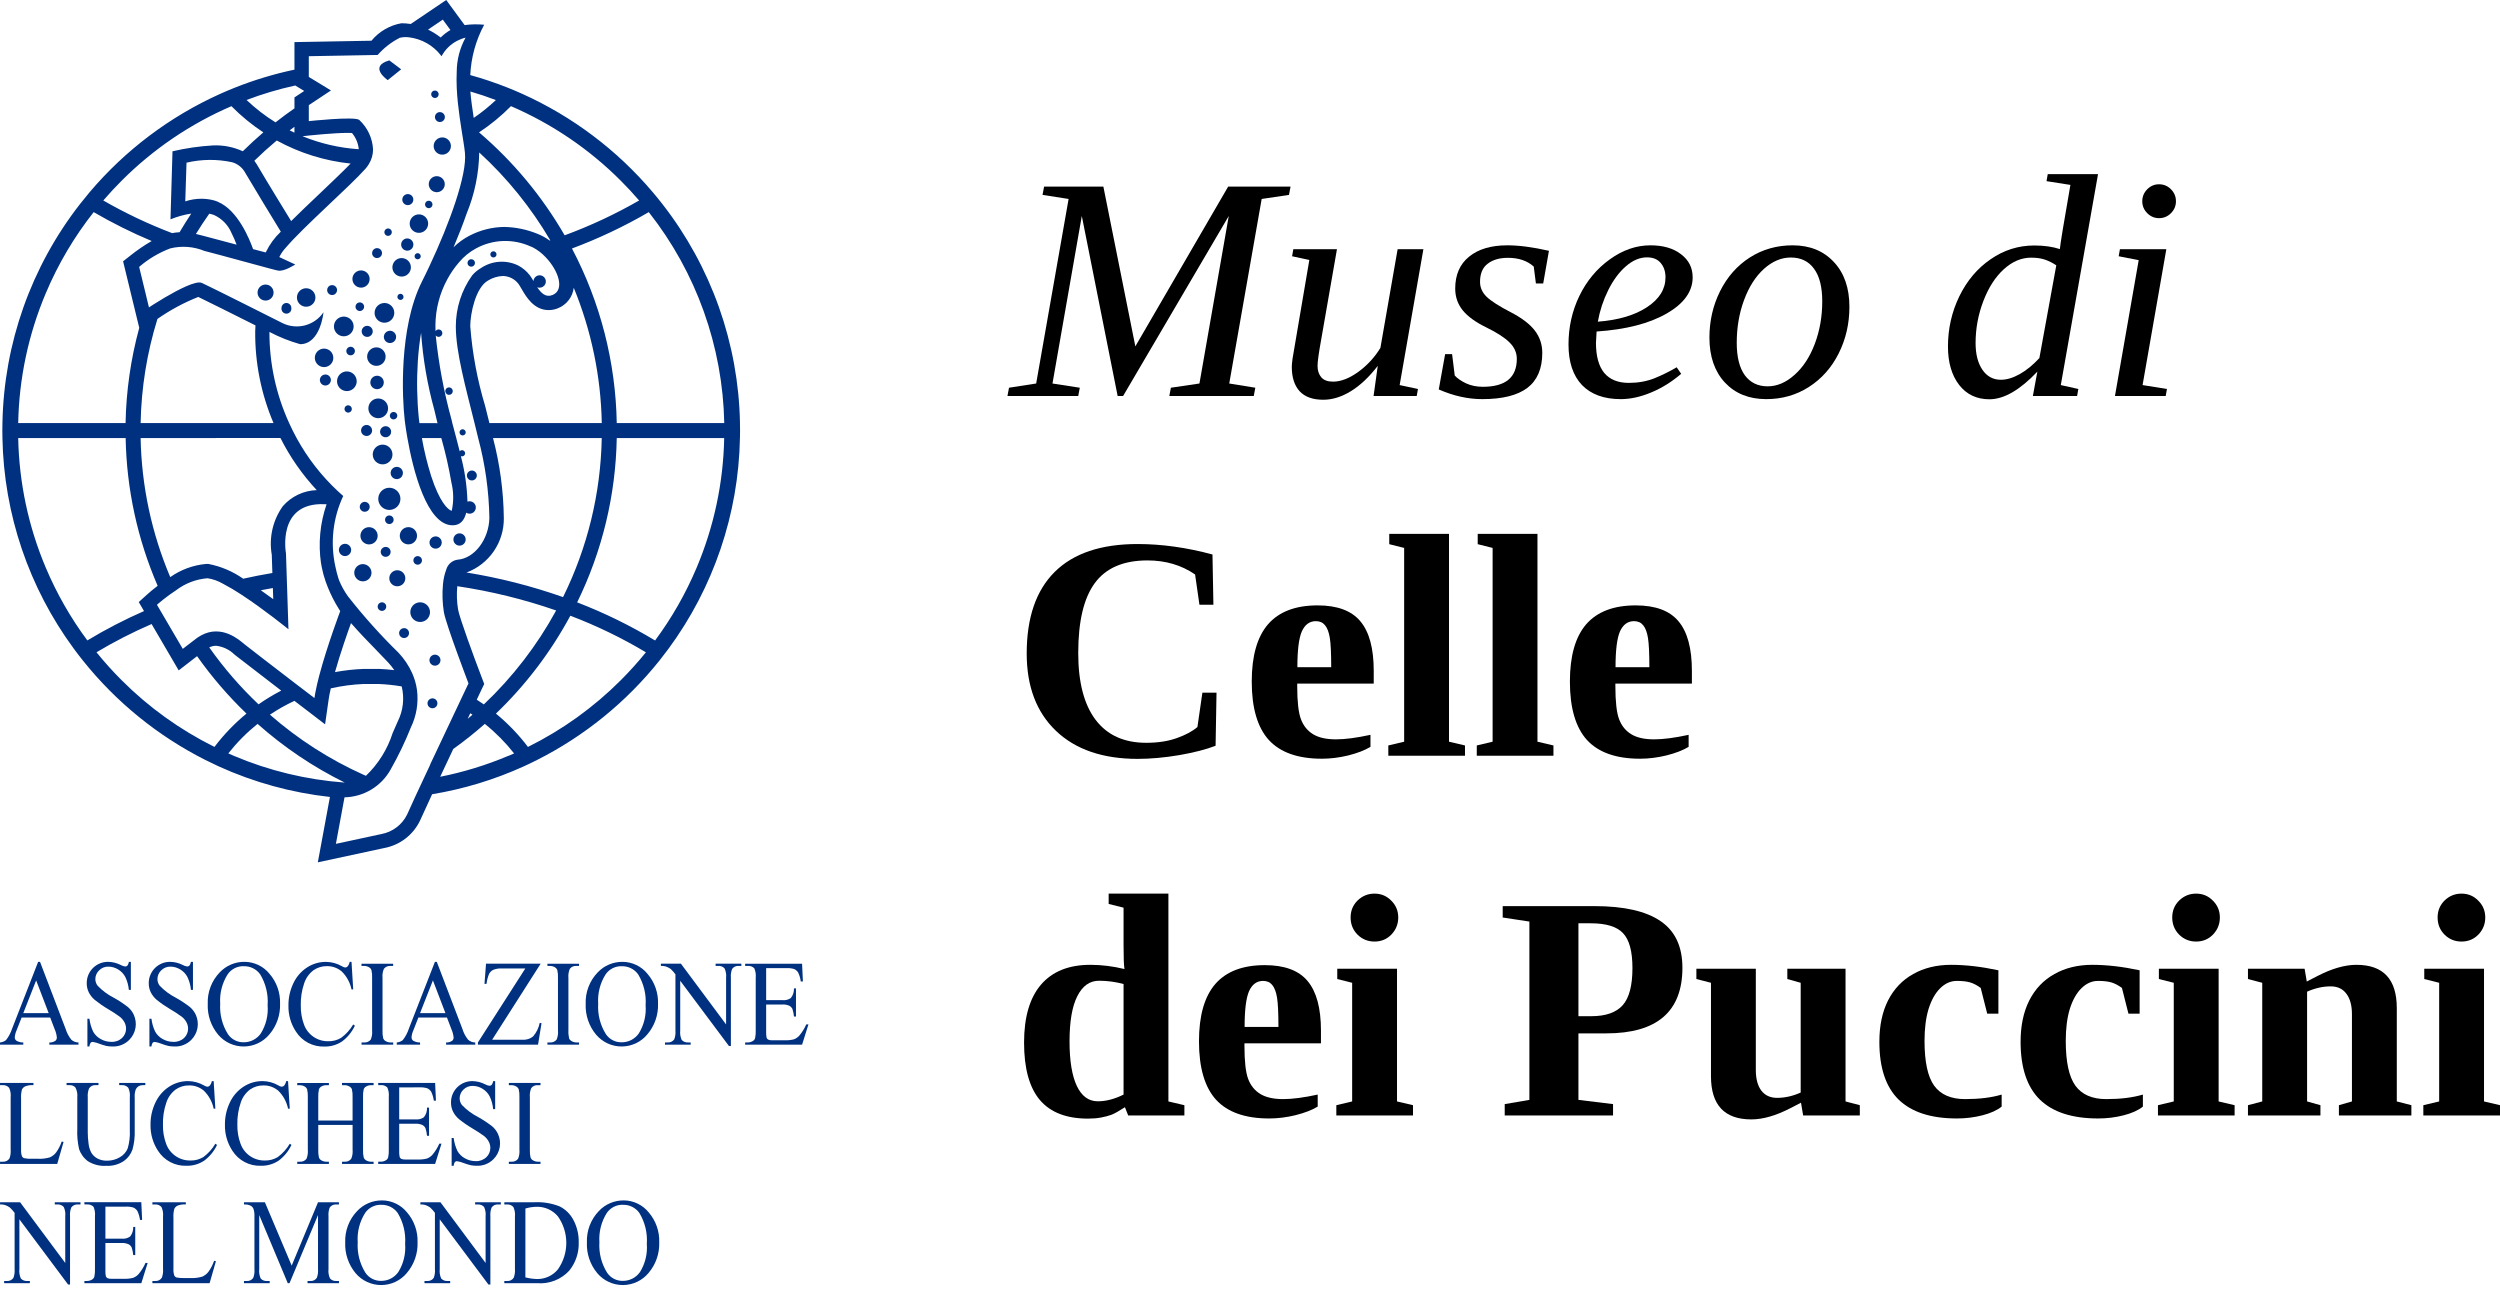 <svg width="201" height="104" viewBox="0 0 201 104" fill="none" xmlns="http://www.w3.org/2000/svg">
<path d="M4.037 81.81H1.737L1.334 82.837C1.253 83.018 1.202 83.21 1.185 83.408C1.186 83.458 1.198 83.508 1.22 83.553C1.243 83.598 1.275 83.638 1.315 83.669C1.484 83.769 1.677 83.82 1.873 83.816V83.993H0V83.816C0.175 83.799 0.341 83.734 0.481 83.628C0.7 83.348 0.868 83.031 0.977 82.692L3.066 77.335H3.219L5.286 82.75C5.382 83.059 5.536 83.347 5.74 83.597C5.897 83.736 6.1 83.814 6.31 83.816V83.993H3.967V83.816C4.136 83.823 4.304 83.778 4.446 83.686C4.486 83.653 4.517 83.612 4.539 83.566C4.56 83.519 4.571 83.469 4.571 83.417C4.549 83.187 4.49 82.962 4.396 82.75L4.037 81.81ZM3.914 81.455L2.907 78.824L1.873 81.455H3.914Z" fill="#003181"/>
<path d="M10.522 77.332V79.584H10.359C10.327 79.226 10.231 78.876 10.076 78.552C9.943 78.299 9.742 78.088 9.496 77.942C9.262 77.797 8.992 77.719 8.717 77.717C8.577 77.713 8.438 77.738 8.308 77.79C8.178 77.843 8.061 77.921 7.963 78.022C7.87 78.111 7.795 78.219 7.744 78.338C7.693 78.457 7.666 78.586 7.666 78.716C7.665 78.912 7.732 79.104 7.854 79.258C8.229 79.647 8.665 79.972 9.147 80.217C9.546 80.438 9.927 80.689 10.287 80.968C10.486 81.138 10.646 81.348 10.755 81.585C10.908 81.918 10.956 82.29 10.892 82.65C10.827 83.011 10.655 83.344 10.396 83.603C10.221 83.781 10.011 83.92 9.779 84.012C9.547 84.105 9.298 84.147 9.049 84.138C8.885 84.139 8.721 84.125 8.56 84.095C8.369 84.049 8.181 83.99 7.997 83.92C7.824 83.848 7.642 83.798 7.457 83.769C7.424 83.768 7.392 83.773 7.362 83.786C7.332 83.798 7.306 83.817 7.284 83.841C7.227 83.93 7.194 84.033 7.19 84.138H7.027V81.907H7.19C7.234 82.271 7.337 82.625 7.496 82.956C7.635 83.199 7.839 83.399 8.085 83.534C8.348 83.688 8.649 83.767 8.954 83.765C9.112 83.773 9.27 83.749 9.419 83.695C9.567 83.641 9.704 83.556 9.819 83.448C9.92 83.351 10.001 83.235 10.055 83.106C10.11 82.978 10.137 82.839 10.136 82.699C10.135 82.529 10.094 82.362 10.016 82.21C9.924 82.034 9.797 81.878 9.641 81.754C9.341 81.534 9.029 81.33 8.708 81.143C8.329 80.921 7.967 80.671 7.624 80.397C7.422 80.227 7.256 80.018 7.136 79.782C7.025 79.552 6.969 79.299 6.973 79.043C6.972 78.816 7.016 78.59 7.103 78.38C7.19 78.171 7.319 77.98 7.481 77.821C7.643 77.661 7.835 77.536 8.047 77.452C8.258 77.368 8.484 77.328 8.711 77.332C9.06 77.341 9.403 77.428 9.714 77.587C9.82 77.648 9.938 77.689 10.06 77.706C10.094 77.708 10.129 77.702 10.161 77.689C10.193 77.676 10.222 77.657 10.246 77.632C10.31 77.544 10.35 77.441 10.362 77.332H10.522Z" fill="#003181"/>
<path d="M15.514 77.332V79.584H15.352C15.32 79.226 15.224 78.876 15.069 78.552C14.936 78.299 14.735 78.088 14.489 77.942C14.255 77.797 13.985 77.719 13.71 77.717C13.57 77.713 13.431 77.737 13.301 77.79C13.171 77.843 13.054 77.921 12.956 78.022C12.862 78.111 12.788 78.219 12.736 78.338C12.685 78.457 12.659 78.586 12.658 78.715C12.657 78.912 12.724 79.104 12.846 79.258C13.22 79.647 13.656 79.972 14.136 80.217C14.534 80.438 14.914 80.689 15.273 80.968C15.472 81.138 15.631 81.348 15.741 81.585C15.894 81.918 15.941 82.29 15.877 82.65C15.813 83.011 15.64 83.344 15.382 83.603C15.207 83.781 14.996 83.92 14.764 84.012C14.533 84.105 14.284 84.147 14.035 84.138C13.871 84.139 13.707 84.125 13.546 84.095C13.355 84.049 13.167 83.99 12.983 83.92C12.809 83.848 12.628 83.798 12.442 83.769C12.41 83.768 12.378 83.773 12.348 83.786C12.318 83.798 12.291 83.817 12.27 83.841C12.213 83.93 12.181 84.033 12.176 84.138H12.013V81.907H12.176C12.22 82.271 12.323 82.625 12.482 82.956C12.622 83.199 12.825 83.399 13.071 83.534C13.335 83.688 13.635 83.767 13.94 83.765C14.098 83.773 14.256 83.749 14.405 83.695C14.554 83.64 14.69 83.556 14.805 83.448C14.906 83.351 14.987 83.235 15.042 83.106C15.096 82.978 15.124 82.839 15.123 82.699C15.121 82.529 15.08 82.362 15.002 82.21C14.911 82.034 14.783 81.878 14.627 81.754C14.328 81.534 14.016 81.33 13.695 81.143C13.316 80.921 12.953 80.672 12.611 80.397C12.408 80.227 12.242 80.018 12.122 79.782C12.011 79.552 11.955 79.299 11.959 79.043C11.958 78.816 12.002 78.59 12.09 78.38C12.177 78.171 12.306 77.98 12.467 77.821C12.63 77.662 12.822 77.536 13.033 77.452C13.244 77.368 13.47 77.328 13.697 77.332C14.046 77.341 14.389 77.427 14.7 77.587C14.807 77.648 14.924 77.689 15.046 77.706C15.081 77.708 15.115 77.702 15.147 77.689C15.179 77.676 15.208 77.657 15.232 77.632C15.296 77.544 15.336 77.441 15.348 77.332H15.514Z" fill="#003181"/>
<path d="M19.667 77.332C20.051 77.334 20.43 77.421 20.777 77.588C21.124 77.754 21.429 77.996 21.67 78.295C22.244 78.961 22.547 79.819 22.517 80.698C22.549 81.596 22.245 82.474 21.664 83.16C21.413 83.464 21.099 83.709 20.744 83.878C20.388 84.046 20 84.135 19.606 84.138C19.212 84.14 18.823 84.056 18.465 83.891C18.108 83.726 17.791 83.485 17.537 83.184C16.961 82.493 16.664 81.611 16.703 80.712C16.684 80.247 16.759 79.783 16.925 79.348C17.09 78.913 17.341 78.516 17.664 78.181C17.921 77.909 18.231 77.693 18.575 77.546C18.92 77.4 19.291 77.327 19.665 77.331L19.667 77.332ZM19.584 77.681C19.333 77.676 19.085 77.733 18.862 77.846C18.639 77.96 18.448 78.127 18.305 78.333C17.859 79.037 17.648 79.864 17.704 80.695C17.651 81.558 17.868 82.415 18.327 83.148C18.466 83.353 18.654 83.519 18.875 83.633C19.095 83.747 19.34 83.804 19.588 83.799C19.859 83.802 20.127 83.738 20.369 83.613C20.61 83.489 20.817 83.307 20.972 83.084C21.389 82.409 21.58 81.619 21.517 80.828C21.58 79.955 21.371 79.085 20.918 78.336C20.767 78.126 20.567 77.956 20.334 77.843C20.102 77.729 19.845 77.675 19.586 77.685" fill="#003181"/>
<path d="M28.262 77.332L28.398 79.545H28.262C28.148 79.003 27.878 78.506 27.486 78.115C27.151 77.824 26.721 77.668 26.277 77.678C25.896 77.674 25.523 77.787 25.209 78.004C24.857 78.269 24.595 78.635 24.458 79.053C24.26 79.629 24.167 80.236 24.184 80.845C24.172 81.367 24.26 81.887 24.442 82.376C24.588 82.777 24.856 83.121 25.208 83.362C25.56 83.602 25.979 83.726 26.404 83.715C26.763 83.722 27.117 83.629 27.425 83.444C27.82 83.156 28.151 82.789 28.397 82.367L28.533 82.463C28.299 82.967 27.942 83.405 27.495 83.736C27.076 84.013 26.582 84.155 26.08 84.143C25.628 84.159 25.179 84.057 24.778 83.847C24.377 83.636 24.038 83.325 23.795 82.943C23.384 82.32 23.173 81.587 23.191 80.841C23.183 80.221 23.32 79.608 23.589 79.049C23.829 78.533 24.209 78.095 24.686 77.784C25.14 77.488 25.671 77.332 26.212 77.335C26.658 77.34 27.095 77.459 27.482 77.681C27.561 77.735 27.65 77.771 27.744 77.787C27.783 77.787 27.822 77.779 27.857 77.763C27.893 77.747 27.924 77.724 27.95 77.695C28.035 77.591 28.091 77.467 28.113 77.335L28.262 77.332Z" fill="#003181"/>
<path d="M31.613 83.813V83.99H29.069V83.813H29.279C29.38 83.822 29.483 83.805 29.576 83.763C29.669 83.722 29.751 83.658 29.813 83.577C29.907 83.343 29.942 83.09 29.918 82.839V78.633C29.93 78.415 29.91 78.195 29.861 77.982C29.826 77.895 29.763 77.822 29.682 77.776C29.559 77.7 29.418 77.66 29.275 77.66H29.064V77.482H31.609V77.66H31.394C31.293 77.652 31.192 77.669 31.099 77.71C31.007 77.751 30.926 77.815 30.864 77.895C30.767 78.129 30.729 78.383 30.755 78.635V82.84C30.743 83.059 30.762 83.278 30.812 83.492C30.848 83.579 30.913 83.652 30.996 83.698C31.115 83.773 31.253 83.812 31.394 83.813H31.613Z" fill="#003181"/>
<path d="M35.936 81.81H33.638L33.235 82.837C33.153 83.018 33.102 83.21 33.086 83.408C33.086 83.458 33.098 83.508 33.121 83.553C33.143 83.598 33.175 83.638 33.215 83.669C33.384 83.769 33.578 83.82 33.774 83.816V83.993H31.9V83.816C32.075 83.799 32.242 83.734 32.382 83.628C32.601 83.348 32.768 83.031 32.877 82.692L34.966 77.335H35.119L37.187 82.75C37.282 83.059 37.436 83.347 37.639 83.597C37.797 83.736 37.999 83.814 38.21 83.816V83.993H35.866V83.816C36.036 83.824 36.203 83.778 36.346 83.686C36.385 83.653 36.417 83.612 36.439 83.566C36.46 83.519 36.471 83.469 36.471 83.417C36.449 83.187 36.389 82.962 36.295 82.75L35.936 81.81ZM35.813 81.455L34.807 78.824L33.773 81.455H35.813Z" fill="#003181"/>
<path d="M43.469 77.481L39.567 83.597H42.001C42.312 83.618 42.619 83.522 42.862 83.328C43.131 83.017 43.314 82.641 43.394 82.238L43.539 82.266L43.259 83.99H38.424V83.812L42.234 77.867H40.331C40.097 77.852 39.862 77.891 39.646 77.98C39.506 78.052 39.392 78.166 39.32 78.305C39.215 78.561 39.146 78.83 39.116 79.105H38.953L39.076 77.476L43.469 77.481Z" fill="#003181"/>
<path d="M46.555 83.813V83.99H44.012V83.813H44.222C44.324 83.821 44.426 83.804 44.519 83.763C44.612 83.722 44.694 83.658 44.756 83.577C44.85 83.343 44.886 83.09 44.861 82.839V78.633C44.873 78.415 44.854 78.195 44.804 77.982C44.77 77.895 44.706 77.822 44.625 77.776C44.504 77.701 44.364 77.661 44.222 77.66H44.012V77.482H46.555V77.66H46.34C46.239 77.652 46.138 77.669 46.045 77.71C45.953 77.751 45.872 77.815 45.811 77.895C45.714 78.129 45.676 78.383 45.701 78.635V82.84C45.689 83.059 45.709 83.278 45.758 83.492C45.794 83.58 45.859 83.652 45.942 83.698C46.061 83.773 46.2 83.813 46.34 83.813H46.555Z" fill="#003181"/>
<path d="M50.054 77.332C50.439 77.334 50.818 77.421 51.164 77.588C51.511 77.754 51.816 77.996 52.058 78.295C52.632 78.961 52.934 79.819 52.905 80.698C52.937 81.596 52.632 82.474 52.05 83.16C51.8 83.464 51.486 83.709 51.13 83.878C50.775 84.046 50.386 84.135 49.993 84.138C49.599 84.14 49.21 84.056 48.852 83.891C48.495 83.726 48.178 83.485 47.923 83.184C47.348 82.493 47.051 81.611 47.089 80.712C47.071 80.247 47.147 79.784 47.313 79.349C47.478 78.914 47.73 78.517 48.053 78.182C48.31 77.91 48.62 77.694 48.965 77.548C49.309 77.402 49.68 77.329 50.054 77.333V77.332ZM49.973 77.683C49.722 77.678 49.474 77.734 49.251 77.848C49.028 77.962 48.837 78.129 48.694 78.335C48.248 79.038 48.038 79.866 48.094 80.697C48.04 81.559 48.257 82.417 48.716 83.149C48.855 83.354 49.044 83.521 49.264 83.635C49.484 83.749 49.729 83.806 49.977 83.801C50.248 83.803 50.516 83.739 50.758 83.615C50.999 83.49 51.206 83.309 51.361 83.086C51.778 82.411 51.969 81.621 51.907 80.829C51.97 79.957 51.76 79.086 51.307 78.338C51.156 78.128 50.956 77.958 50.723 77.844C50.491 77.731 50.234 77.676 49.975 77.686" fill="#003181"/>
<path d="M53.135 77.481H54.747L58.378 82.364V78.609C58.406 78.353 58.364 78.094 58.255 77.861C58.191 77.79 58.111 77.735 58.022 77.7C57.933 77.665 57.838 77.651 57.742 77.659H57.536V77.481H59.604V77.659H59.393C59.29 77.649 59.186 77.668 59.092 77.712C58.998 77.755 58.918 77.824 58.859 77.909C58.775 78.132 58.742 78.372 58.763 78.609V84.096H58.605L54.69 78.854V82.862C54.662 83.118 54.703 83.376 54.809 83.611C54.873 83.681 54.953 83.736 55.041 83.77C55.13 83.805 55.226 83.82 55.321 83.812H55.531V83.989H53.465V83.812H53.67C53.774 83.822 53.879 83.804 53.973 83.76C54.068 83.716 54.149 83.648 54.209 83.563C54.294 83.339 54.326 83.099 54.305 82.861V78.335C54.19 78.177 54.059 78.03 53.913 77.898C53.794 77.812 53.662 77.746 53.522 77.701C53.396 77.667 53.266 77.653 53.136 77.658L53.135 77.481Z" fill="#003181"/>
<path d="M61.599 77.838V80.411H62.902C63.141 80.44 63.382 80.38 63.58 80.244C63.758 80.025 63.849 79.748 63.834 79.466H63.997V81.732H63.834C63.817 81.525 63.776 81.32 63.712 81.123C63.658 81.008 63.567 80.915 63.454 80.859C63.28 80.784 63.091 80.751 62.902 80.762H61.599V82.908C61.589 83.084 61.601 83.26 61.634 83.433C61.657 83.495 61.7 83.548 61.757 83.582C61.861 83.628 61.975 83.647 62.089 83.638H63.096C63.343 83.649 63.59 83.623 63.83 83.561C63.999 83.499 64.149 83.395 64.268 83.259C64.495 82.988 64.682 82.686 64.824 82.363H64.999L64.487 83.992H59.91V83.814H60.12C60.261 83.814 60.398 83.776 60.519 83.704C60.61 83.655 60.679 83.572 60.709 83.473C60.753 83.267 60.77 83.055 60.76 82.844V78.615C60.788 78.355 60.749 78.093 60.646 77.852C60.578 77.783 60.496 77.73 60.405 77.696C60.314 77.663 60.217 77.65 60.12 77.66H59.91V77.482H64.487L64.553 78.908H64.382C64.351 78.664 64.282 78.426 64.178 78.202C64.101 78.073 63.986 77.97 63.848 77.91C63.647 77.851 63.438 77.827 63.23 77.838H61.599Z" fill="#003181"/>
<path d="M4.966 91.778L5.11 91.812L4.601 93.578H0.003V93.401H0.226C0.332 93.41 0.438 93.389 0.533 93.342C0.628 93.294 0.708 93.222 0.764 93.132C0.846 92.905 0.877 92.662 0.856 92.422V88.221C0.885 87.961 0.843 87.697 0.733 87.458C0.671 87.386 0.593 87.329 0.504 87.292C0.416 87.255 0.32 87.24 0.225 87.246H0.002V87.069H2.69V87.246C2.464 87.228 2.237 87.261 2.026 87.343C1.913 87.396 1.821 87.485 1.765 87.597C1.702 87.836 1.679 88.083 1.695 88.33V92.419C1.683 92.605 1.707 92.79 1.765 92.967C1.801 93.034 1.858 93.087 1.928 93.116C2.153 93.162 2.383 93.178 2.612 93.164H3.045C3.368 93.181 3.693 93.144 4.004 93.054C4.202 92.969 4.376 92.834 4.507 92.663C4.703 92.392 4.856 92.094 4.962 91.778" fill="#003181"/>
<path d="M9.582 87.247V87.07H11.684V87.247H11.461C11.35 87.245 11.241 87.274 11.146 87.331C11.051 87.388 10.973 87.47 10.923 87.569C10.842 87.79 10.81 88.026 10.831 88.26V90.9C10.848 91.413 10.789 91.925 10.653 92.419C10.524 92.794 10.281 93.118 9.957 93.346C9.54 93.624 9.045 93.76 8.544 93.732C8.026 93.767 7.509 93.638 7.069 93.362C6.732 93.115 6.482 92.767 6.354 92.369C6.236 91.843 6.189 91.304 6.214 90.766V88.221C6.243 87.95 6.191 87.675 6.063 87.434C6.002 87.367 5.926 87.316 5.841 87.283C5.756 87.251 5.665 87.238 5.575 87.246H5.352V87.069H7.918V87.246H7.69C7.588 87.237 7.485 87.256 7.392 87.301C7.3 87.346 7.221 87.415 7.165 87.501C7.071 87.728 7.034 87.975 7.056 88.221V91.058C7.058 91.348 7.079 91.639 7.119 91.927C7.143 92.194 7.221 92.454 7.349 92.69C7.467 92.879 7.632 93.034 7.828 93.141C8.065 93.266 8.33 93.327 8.597 93.319C8.964 93.324 9.325 93.228 9.64 93.04C9.924 92.88 10.146 92.629 10.269 92.327C10.406 91.85 10.463 91.353 10.437 90.856V88.221C10.466 87.96 10.424 87.696 10.315 87.457C10.253 87.385 10.174 87.329 10.086 87.292C9.998 87.255 9.902 87.24 9.807 87.246L9.582 87.247Z" fill="#003181"/>
<path d="M17.179 86.921L17.315 89.135H17.179C17.066 88.592 16.796 88.095 16.404 87.704C16.069 87.413 15.638 87.258 15.195 87.268C14.814 87.263 14.441 87.377 14.127 87.593C13.775 87.858 13.512 88.224 13.375 88.642C13.177 89.219 13.084 89.826 13.101 90.434C13.09 90.957 13.177 91.476 13.359 91.966C13.505 92.366 13.773 92.711 14.125 92.951C14.477 93.191 14.896 93.315 15.322 93.305C15.68 93.312 16.034 93.218 16.342 93.034C16.737 92.745 17.068 92.378 17.314 91.956L17.45 92.052C17.214 92.557 16.856 92.994 16.407 93.324C15.988 93.6 15.494 93.74 14.992 93.728C14.54 93.744 14.091 93.642 13.69 93.431C13.29 93.221 12.95 92.909 12.707 92.528C12.296 91.905 12.085 91.171 12.102 90.425C12.095 89.805 12.232 89.192 12.501 88.634C12.742 88.118 13.122 87.68 13.598 87.369C14.053 87.073 14.585 86.917 15.128 86.921C15.574 86.926 16.012 87.045 16.398 87.267C16.477 87.321 16.567 87.357 16.661 87.373C16.7 87.373 16.739 87.365 16.774 87.349C16.81 87.333 16.841 87.31 16.867 87.281C16.952 87.177 17.008 87.053 17.03 86.921H17.179Z" fill="#003181"/>
<path d="M23.16 86.922L23.296 89.135H23.16C23.047 88.593 22.778 88.095 22.386 87.704C22.051 87.414 21.62 87.258 21.177 87.268C20.795 87.263 20.422 87.377 20.108 87.594C19.756 87.858 19.494 88.224 19.357 88.643C19.159 89.219 19.067 89.826 19.084 90.435C19.072 90.957 19.16 91.477 19.343 91.966C19.488 92.366 19.756 92.711 20.108 92.951C20.46 93.191 20.879 93.315 21.305 93.305C21.664 93.312 22.017 93.218 22.325 93.034C22.72 92.745 23.051 92.379 23.297 91.956L23.433 92.052C23.197 92.557 22.839 92.994 22.39 93.324C21.971 93.6 21.477 93.74 20.976 93.728C20.523 93.744 20.074 93.642 19.673 93.431C19.272 93.221 18.933 92.909 18.689 92.528C18.278 91.905 18.067 91.171 18.085 90.426C18.078 89.806 18.214 89.192 18.483 88.634C18.724 88.118 19.104 87.68 19.58 87.369C20.034 87.073 20.565 86.917 21.107 86.92C21.553 86.924 21.99 87.043 22.377 87.265C22.456 87.32 22.545 87.356 22.64 87.371C22.678 87.371 22.717 87.363 22.753 87.348C22.788 87.332 22.82 87.309 22.846 87.28C22.93 87.176 22.986 87.052 23.009 86.92L23.16 86.922Z" fill="#003181"/>
<path d="M25.588 90.089H28.347V88.226C28.359 88.005 28.34 87.784 28.29 87.569C28.254 87.481 28.189 87.408 28.106 87.363C27.987 87.288 27.849 87.248 27.708 87.248H27.498V87.07H30.037V87.248H29.827C29.687 87.248 29.549 87.286 29.429 87.359C29.383 87.383 29.343 87.416 29.31 87.456C29.278 87.496 29.253 87.542 29.238 87.592C29.195 87.801 29.178 88.014 29.189 88.228V92.428C29.177 92.647 29.196 92.866 29.246 93.08C29.281 93.167 29.344 93.239 29.425 93.286C29.546 93.36 29.686 93.4 29.828 93.401H30.038V93.578H27.499V93.401H27.709C27.81 93.409 27.911 93.392 28.004 93.351C28.097 93.31 28.177 93.246 28.239 93.165C28.336 92.932 28.373 92.678 28.348 92.427V90.446H25.589V92.429C25.578 92.648 25.597 92.867 25.646 93.081C25.682 93.168 25.747 93.241 25.831 93.287C25.95 93.362 26.088 93.401 26.23 93.401H26.444V93.579H23.898V93.401H24.109C24.21 93.41 24.312 93.393 24.406 93.352C24.499 93.311 24.581 93.247 24.643 93.166C24.736 92.932 24.772 92.678 24.748 92.427V88.227C24.759 88.006 24.74 87.785 24.691 87.57C24.656 87.483 24.593 87.41 24.512 87.364C24.39 87.289 24.251 87.249 24.109 87.249H23.898V87.071H26.443V87.249H26.229C26.088 87.249 25.95 87.287 25.83 87.359C25.74 87.41 25.672 87.494 25.642 87.592C25.596 87.801 25.578 88.015 25.588 88.228V90.089Z" fill="#003181"/>
<path d="M32.096 87.425V89.998H33.399C33.638 90.026 33.879 89.967 34.078 89.83C34.256 89.612 34.346 89.334 34.332 89.053H34.495V91.319H34.332C34.315 91.111 34.274 90.906 34.21 90.708C34.155 90.594 34.064 90.501 33.951 90.445C33.777 90.37 33.588 90.337 33.399 90.348H32.096V92.494C32.086 92.67 32.098 92.846 32.131 93.019C32.154 93.081 32.197 93.134 32.254 93.168C32.358 93.214 32.473 93.233 32.586 93.224H33.594C33.84 93.234 34.088 93.209 34.327 93.147C34.496 93.084 34.646 92.98 34.765 92.845C34.992 92.574 35.179 92.272 35.321 91.949H35.496L34.984 93.578H30.408V93.4H30.618C30.759 93.4 30.896 93.362 31.017 93.29C31.108 93.241 31.177 93.158 31.207 93.059C31.251 92.853 31.268 92.641 31.258 92.43V88.201C31.286 87.941 31.247 87.678 31.144 87.438C31.076 87.369 30.994 87.315 30.903 87.282C30.812 87.249 30.715 87.236 30.618 87.246H30.408V87.068H34.984L35.05 88.494H34.879C34.848 88.25 34.779 88.012 34.675 87.788C34.599 87.659 34.483 87.556 34.345 87.496C34.145 87.437 33.936 87.412 33.727 87.424L32.096 87.425Z" fill="#003181"/>
<path d="M39.811 86.921V89.173H39.648C39.617 88.814 39.521 88.465 39.366 88.141C39.233 87.888 39.032 87.677 38.786 87.531C38.552 87.386 38.282 87.308 38.006 87.306C37.866 87.302 37.727 87.327 37.598 87.379C37.468 87.431 37.35 87.51 37.253 87.611C37.159 87.7 37.085 87.808 37.034 87.927C36.983 88.046 36.956 88.175 36.956 88.304C36.955 88.501 37.021 88.693 37.144 88.847C37.518 89.237 37.955 89.561 38.436 89.807C38.833 90.028 39.213 90.279 39.572 90.558C39.771 90.727 39.931 90.938 40.04 91.175C40.193 91.508 40.241 91.879 40.177 92.24C40.112 92.601 39.94 92.933 39.681 93.193C39.506 93.371 39.296 93.51 39.064 93.602C38.832 93.694 38.584 93.737 38.334 93.728C38.171 93.729 38.007 93.715 37.846 93.685C37.655 93.639 37.467 93.58 37.283 93.51C37.109 93.438 36.928 93.388 36.742 93.359C36.71 93.358 36.678 93.363 36.648 93.376C36.618 93.388 36.591 93.407 36.569 93.431C36.512 93.52 36.48 93.623 36.475 93.728H36.312V91.496H36.475C36.519 91.861 36.623 92.215 36.781 92.546C36.921 92.789 37.125 92.989 37.371 93.124C37.635 93.277 37.935 93.357 38.24 93.354C38.398 93.363 38.556 93.339 38.705 93.285C38.854 93.23 38.99 93.146 39.105 93.037C39.206 92.941 39.287 92.825 39.341 92.696C39.396 92.567 39.424 92.429 39.423 92.289C39.421 92.119 39.38 91.951 39.302 91.8C39.211 91.624 39.083 91.468 38.928 91.344C38.627 91.124 38.316 90.92 37.995 90.733C37.616 90.511 37.254 90.261 36.912 89.986C36.709 89.817 36.543 89.608 36.423 89.372C36.312 89.142 36.256 88.888 36.26 88.633C36.259 88.405 36.303 88.18 36.391 87.97C36.478 87.76 36.606 87.57 36.768 87.411C36.93 87.251 37.123 87.126 37.334 87.042C37.545 86.958 37.771 86.917 37.998 86.922C38.347 86.93 38.69 87.017 39.001 87.176C39.108 87.238 39.225 87.279 39.347 87.296C39.381 87.297 39.416 87.292 39.448 87.279C39.48 87.266 39.509 87.247 39.533 87.222C39.597 87.134 39.637 87.031 39.649 86.922L39.811 86.921Z" fill="#003181"/>
<path d="M43.455 93.401V93.578H40.91V93.401H41.12C41.222 93.409 41.324 93.392 41.417 93.351C41.511 93.31 41.592 93.246 41.655 93.165C41.748 92.931 41.785 92.678 41.761 92.427V88.221C41.772 88.002 41.753 87.783 41.703 87.57C41.669 87.483 41.605 87.41 41.524 87.363C41.403 87.288 41.264 87.248 41.121 87.248H40.911V87.07H43.456V87.248H43.241C43.14 87.24 43.039 87.257 42.946 87.298C42.854 87.339 42.773 87.403 42.712 87.483C42.614 87.717 42.577 87.971 42.602 88.223V92.428C42.59 92.647 42.61 92.866 42.659 93.08C42.695 93.167 42.76 93.24 42.843 93.286C42.962 93.361 43.1 93.4 43.241 93.401H43.455Z" fill="#003181"/>
<path d="M0.004 96.661H1.616L5.246 101.543V97.789C5.275 97.533 5.233 97.274 5.123 97.04C5.059 96.969 4.979 96.914 4.891 96.879C4.802 96.844 4.706 96.83 4.611 96.838H4.405V96.661H6.472V96.838H6.262C6.159 96.828 6.055 96.847 5.961 96.891C5.867 96.935 5.786 97.003 5.727 97.088C5.643 97.311 5.61 97.551 5.631 97.789V103.275H5.474L1.559 98.033V102.041C1.531 102.297 1.571 102.556 1.677 102.791C1.741 102.861 1.821 102.916 1.91 102.95C1.999 102.985 2.095 103 2.19 102.992H2.4V103.169H0.333V102.992H0.538C0.642 103.002 0.747 102.984 0.842 102.94C0.936 102.897 1.018 102.828 1.077 102.743C1.162 102.519 1.195 102.279 1.174 102.041V97.513C1.058 97.354 0.927 97.208 0.782 97.076C0.662 96.99 0.53 96.924 0.39 96.879C0.265 96.845 0.135 96.831 0.005 96.836L0.004 96.661Z" fill="#003181"/>
<path d="M8.475 97.015V99.588H9.778C10.018 99.617 10.259 99.558 10.457 99.421C10.635 99.202 10.726 98.925 10.711 98.643H10.874V100.909H10.711C10.694 100.702 10.653 100.497 10.589 100.299C10.534 100.185 10.444 100.092 10.331 100.035C10.157 99.961 9.968 99.927 9.778 99.939H8.475V102.084C8.466 102.26 8.477 102.437 8.509 102.609C8.533 102.671 8.576 102.724 8.632 102.759C8.737 102.804 8.851 102.824 8.965 102.814H9.972C10.219 102.825 10.466 102.799 10.706 102.737C10.874 102.675 11.024 102.571 11.143 102.435C11.37 102.165 11.557 101.863 11.699 101.539H11.874L11.362 103.168H6.786V102.991H6.996C7.136 102.991 7.274 102.952 7.394 102.88C7.486 102.831 7.554 102.749 7.585 102.649C7.628 102.443 7.645 102.232 7.635 102.021V97.792C7.663 97.532 7.624 97.269 7.521 97.028C7.453 96.959 7.371 96.906 7.28 96.872C7.189 96.84 7.092 96.826 6.995 96.836H6.785V96.659H11.361L11.427 98.084H11.256C11.225 97.84 11.156 97.602 11.052 97.379C10.976 97.249 10.86 97.147 10.722 97.086C10.522 97.027 10.313 97.002 10.104 97.014L8.475 97.015Z" fill="#003181"/>
<path d="M17.216 101.369L17.36 101.403L16.852 103.169H12.253V102.992H12.477C12.583 103.001 12.689 102.98 12.784 102.933C12.879 102.886 12.959 102.812 13.015 102.723C13.097 102.496 13.128 102.254 13.107 102.013V97.812C13.136 97.552 13.093 97.288 12.984 97.049C12.922 96.977 12.843 96.919 12.755 96.883C12.667 96.846 12.571 96.831 12.476 96.837H12.252V96.66H14.94V96.837C14.714 96.819 14.487 96.852 14.276 96.933C14.163 96.986 14.071 97.076 14.015 97.188C13.952 97.426 13.929 97.674 13.945 97.921V102.01C13.933 102.196 13.957 102.382 14.015 102.558C14.051 102.625 14.108 102.677 14.178 102.707C14.403 102.753 14.633 102.768 14.862 102.755H15.295C15.619 102.773 15.943 102.735 16.254 102.645C16.453 102.56 16.626 102.426 16.758 102.254C16.953 101.983 17.107 101.685 17.213 101.368" fill="#003181"/>
<path d="M23.137 103.169L20.842 97.693V102.041C20.814 102.297 20.854 102.556 20.96 102.791C21.024 102.861 21.104 102.917 21.192 102.951C21.281 102.986 21.377 103 21.472 102.992H21.682V103.169H19.615V102.992H19.825C19.928 103.002 20.032 102.984 20.126 102.94C20.22 102.896 20.301 102.828 20.36 102.743C20.445 102.519 20.478 102.279 20.456 102.041V97.789C20.468 97.577 20.439 97.365 20.369 97.165C20.32 97.065 20.241 96.983 20.143 96.932C19.977 96.859 19.796 96.826 19.615 96.838V96.661H21.297L23.451 101.754L25.569 96.661H27.251V96.838H27.046C26.942 96.828 26.838 96.846 26.743 96.889C26.648 96.933 26.567 97.002 26.508 97.087C26.423 97.311 26.39 97.55 26.411 97.788V102.04C26.383 102.297 26.425 102.556 26.534 102.79C26.599 102.861 26.678 102.916 26.767 102.95C26.856 102.985 26.952 102.999 27.047 102.991H27.252V103.169H24.727V102.991H24.937C25.04 103.002 25.145 102.984 25.239 102.94C25.333 102.896 25.413 102.827 25.471 102.742C25.556 102.519 25.589 102.278 25.568 102.04V97.692L23.277 103.169L23.137 103.169Z" fill="#003181"/>
<path d="M30.721 96.512C31.105 96.514 31.485 96.602 31.831 96.768C32.178 96.934 32.483 97.176 32.725 97.475C33.299 98.141 33.601 98.999 33.572 99.878C33.603 100.776 33.299 101.654 32.717 102.34C32.467 102.644 32.153 102.889 31.797 103.058C31.442 103.227 31.053 103.316 30.659 103.318C30.266 103.321 29.876 103.236 29.519 103.071C29.161 102.907 28.844 102.665 28.59 102.364C28.014 101.673 27.717 100.792 27.755 99.892C27.737 99.428 27.813 98.964 27.979 98.529C28.144 98.095 28.396 97.698 28.719 97.363C28.976 97.091 29.286 96.875 29.631 96.729C29.975 96.582 30.346 96.509 30.72 96.513L30.721 96.512ZM30.639 96.863C30.388 96.858 30.14 96.915 29.917 97.029C29.694 97.142 29.503 97.31 29.36 97.515C28.914 98.219 28.703 99.046 28.76 99.877C28.705 100.74 28.923 101.598 29.381 102.33C29.52 102.535 29.709 102.702 29.929 102.816C30.149 102.93 30.395 102.987 30.643 102.982C30.914 102.984 31.182 102.921 31.424 102.796C31.665 102.672 31.872 102.49 32.027 102.267C32.444 101.591 32.635 100.801 32.572 100.011C32.635 99.138 32.425 98.268 31.972 97.52C31.821 97.31 31.621 97.14 31.388 97.026C31.156 96.912 30.899 96.858 30.64 96.868" fill="#003181"/>
<path d="M33.8 96.661H35.412L39.042 101.543V97.789C39.071 97.533 39.028 97.274 38.92 97.04C38.855 96.969 38.776 96.914 38.687 96.879C38.598 96.844 38.502 96.83 38.407 96.838H38.2V96.661H40.268V96.838H40.057C39.954 96.828 39.85 96.846 39.756 96.89C39.662 96.934 39.582 97.003 39.523 97.088C39.439 97.311 39.406 97.551 39.427 97.789V103.275H39.269L35.354 98.033V102.041C35.325 102.297 35.366 102.556 35.472 102.791C35.536 102.861 35.616 102.916 35.705 102.95C35.794 102.985 35.889 102.999 35.984 102.992H36.194V103.169H34.128V102.992H34.333C34.437 103.002 34.542 102.984 34.636 102.94C34.731 102.897 34.813 102.828 34.872 102.743C34.957 102.519 34.99 102.279 34.968 102.041V97.513C34.853 97.355 34.722 97.208 34.577 97.076C34.457 96.99 34.325 96.924 34.184 96.879C34.059 96.845 33.929 96.831 33.799 96.836L33.8 96.661Z" fill="#003181"/>
<path d="M40.547 103.169V102.992H40.77C40.875 103.001 40.98 102.982 41.074 102.935C41.169 102.888 41.248 102.817 41.304 102.728C41.389 102.501 41.422 102.259 41.401 102.018V97.812C41.43 97.552 41.387 97.288 41.278 97.049C41.216 96.977 41.137 96.92 41.049 96.884C40.961 96.847 40.865 96.832 40.77 96.838H40.547V96.66H42.964C43.655 96.626 44.346 96.739 44.99 96.992C45.471 97.231 45.862 97.618 46.107 98.096C46.397 98.645 46.542 99.26 46.529 99.881C46.557 100.704 46.29 101.509 45.776 102.152C45.452 102.506 45.052 102.782 44.606 102.958C44.16 103.134 43.679 103.207 43.2 103.169H40.547ZM42.241 102.699C42.546 102.78 42.859 102.825 43.175 102.834C43.496 102.839 43.815 102.772 44.108 102.637C44.4 102.501 44.657 102.301 44.86 102.051C45.297 101.429 45.531 100.687 45.531 99.927C45.531 99.167 45.297 98.425 44.86 97.802C44.651 97.552 44.387 97.351 44.089 97.216C43.791 97.082 43.466 97.016 43.139 97.025C42.836 97.031 42.535 97.078 42.243 97.164L42.241 102.699Z" fill="#003181"/>
<path d="M50.151 96.512C50.535 96.514 50.915 96.601 51.261 96.768C51.608 96.934 51.913 97.176 52.155 97.475C52.729 98.141 53.032 98.999 53.002 99.878C53.034 100.776 52.73 101.654 52.149 102.34C51.898 102.644 51.584 102.889 51.228 103.058C50.873 103.227 50.484 103.316 50.091 103.318C49.697 103.321 49.307 103.237 48.95 103.071C48.592 102.907 48.275 102.666 48.021 102.364C47.446 101.673 47.148 100.792 47.187 99.892C47.169 99.428 47.245 98.964 47.41 98.529C47.576 98.095 47.828 97.698 48.151 97.363C48.407 97.091 48.718 96.875 49.062 96.729C49.407 96.582 49.778 96.509 50.152 96.513L50.151 96.512ZM50.07 96.863C49.82 96.858 49.572 96.915 49.349 97.029C49.126 97.142 48.934 97.31 48.791 97.515C48.346 98.219 48.136 99.046 48.192 99.877C48.138 100.74 48.356 101.598 48.814 102.33C48.953 102.535 49.142 102.702 49.362 102.816C49.582 102.93 49.827 102.987 50.074 102.982C50.346 102.984 50.614 102.921 50.855 102.796C51.097 102.672 51.304 102.49 51.459 102.267C51.876 101.591 52.066 100.801 52.004 100.011C52.067 99.138 51.857 98.268 51.404 97.52C51.254 97.31 51.053 97.14 50.821 97.026C50.588 96.912 50.331 96.858 50.073 96.868" fill="#003181"/>
<path d="M32.194 40.106C32.194 39.93 32.142 39.758 32.044 39.611C31.946 39.465 31.807 39.351 31.644 39.283C31.481 39.216 31.302 39.199 31.129 39.233C30.956 39.268 30.798 39.353 30.673 39.477C30.549 39.602 30.464 39.761 30.43 39.934C30.395 40.106 30.413 40.285 30.48 40.448C30.548 40.611 30.662 40.75 30.809 40.848C30.955 40.946 31.127 40.998 31.303 40.998C31.421 40.998 31.537 40.975 31.645 40.931C31.753 40.886 31.852 40.82 31.934 40.737C32.017 40.654 32.083 40.556 32.127 40.448C32.172 40.339 32.195 40.223 32.194 40.106ZM30.116 25.155C30.117 25.312 30.164 25.465 30.251 25.595C30.338 25.724 30.462 25.826 30.607 25.885C30.752 25.945 30.911 25.96 31.064 25.93C31.218 25.899 31.359 25.823 31.469 25.712C31.58 25.602 31.655 25.46 31.685 25.307C31.716 25.153 31.7 24.994 31.64 24.849C31.58 24.705 31.479 24.581 31.348 24.494C31.218 24.407 31.065 24.361 30.909 24.361C30.804 24.361 30.701 24.382 30.605 24.422C30.509 24.462 30.422 24.52 30.348 24.594C30.274 24.668 30.216 24.755 30.177 24.852C30.137 24.948 30.116 25.051 30.116 25.155ZM30.957 41.788C30.957 41.856 30.978 41.923 31.016 41.98C31.054 42.037 31.108 42.081 31.171 42.108C31.234 42.134 31.303 42.141 31.371 42.127C31.438 42.114 31.499 42.081 31.548 42.033C31.596 41.985 31.629 41.923 31.643 41.856C31.656 41.789 31.649 41.719 31.623 41.656C31.597 41.593 31.553 41.539 31.497 41.501C31.44 41.463 31.373 41.442 31.305 41.442C31.259 41.442 31.214 41.451 31.172 41.468C31.13 41.485 31.091 41.511 31.059 41.543C31.027 41.575 31.001 41.613 30.984 41.655C30.966 41.697 30.957 41.742 30.957 41.788ZM33.236 45.055C33.235 45.123 33.255 45.19 33.293 45.247C33.331 45.304 33.385 45.349 33.448 45.375C33.511 45.402 33.581 45.409 33.648 45.395C33.715 45.382 33.777 45.35 33.825 45.301C33.874 45.253 33.907 45.192 33.921 45.124C33.934 45.057 33.928 44.988 33.901 44.925C33.876 44.861 33.831 44.807 33.775 44.769C33.718 44.731 33.651 44.71 33.583 44.71C33.491 44.71 33.403 44.747 33.338 44.811C33.273 44.876 33.236 44.963 33.236 45.055ZM29.276 24.66C29.276 24.591 29.256 24.524 29.218 24.467C29.18 24.41 29.125 24.365 29.062 24.339C28.999 24.312 28.929 24.305 28.861 24.319C28.794 24.332 28.732 24.365 28.683 24.413C28.635 24.462 28.602 24.524 28.588 24.591C28.575 24.658 28.582 24.728 28.608 24.792C28.634 24.855 28.678 24.909 28.736 24.948C28.793 24.986 28.86 25.006 28.928 25.006C29.02 25.006 29.108 24.969 29.173 24.904C29.238 24.84 29.275 24.752 29.276 24.66ZM29.325 41.147C29.404 41.147 29.481 41.123 29.547 41.08C29.613 41.036 29.664 40.973 29.694 40.9C29.724 40.827 29.732 40.747 29.717 40.669C29.701 40.591 29.663 40.52 29.607 40.464C29.551 40.408 29.48 40.37 29.402 40.355C29.325 40.339 29.244 40.347 29.171 40.377C29.098 40.408 29.036 40.459 28.992 40.525C28.948 40.591 28.924 40.668 28.924 40.747C28.924 40.853 28.967 40.955 29.042 41.03C29.117 41.105 29.218 41.147 29.325 41.147ZM29.918 34.609C29.918 34.521 29.891 34.435 29.842 34.362C29.794 34.288 29.724 34.231 29.643 34.198C29.561 34.164 29.472 34.155 29.385 34.173C29.299 34.19 29.22 34.232 29.157 34.295C29.095 34.357 29.053 34.436 29.036 34.523C29.019 34.609 29.028 34.699 29.062 34.78C29.096 34.861 29.153 34.931 29.226 34.98C29.299 35.028 29.385 35.054 29.474 35.054C29.591 35.054 29.704 35.007 29.788 34.923C29.871 34.84 29.918 34.727 29.918 34.609ZM24.617 23.175C24.471 23.175 24.327 23.218 24.204 23.3C24.082 23.381 23.987 23.497 23.93 23.633C23.874 23.769 23.859 23.919 23.888 24.063C23.916 24.207 23.987 24.339 24.091 24.443C24.195 24.547 24.328 24.618 24.472 24.647C24.616 24.675 24.765 24.661 24.901 24.604C25.037 24.548 25.153 24.453 25.235 24.33C25.316 24.208 25.36 24.064 25.36 23.917C25.36 23.82 25.34 23.723 25.303 23.633C25.266 23.543 25.211 23.461 25.142 23.392C25.073 23.323 24.991 23.269 24.901 23.232C24.811 23.194 24.715 23.175 24.617 23.175ZM32.142 43.075C32.142 43.212 32.183 43.346 32.259 43.46C32.335 43.574 32.444 43.663 32.57 43.715C32.697 43.768 32.836 43.781 32.971 43.755C33.105 43.728 33.229 43.662 33.325 43.565C33.422 43.468 33.488 43.345 33.515 43.21C33.542 43.076 33.528 42.936 33.476 42.81C33.423 42.683 33.334 42.575 33.221 42.499C33.106 42.423 32.973 42.382 32.836 42.382C32.744 42.382 32.654 42.4 32.57 42.434C32.486 42.469 32.409 42.52 32.345 42.584C32.281 42.649 32.229 42.725 32.195 42.809C32.16 42.894 32.142 42.984 32.142 43.075ZM36.102 31.145C36.043 31.145 35.985 31.163 35.936 31.196C35.886 31.229 35.848 31.275 35.825 31.33C35.803 31.385 35.797 31.445 35.808 31.503C35.82 31.562 35.848 31.615 35.89 31.657C35.932 31.699 35.986 31.728 36.044 31.739C36.102 31.751 36.163 31.745 36.217 31.722C36.272 31.7 36.319 31.661 36.352 31.612C36.385 31.562 36.403 31.504 36.403 31.445C36.403 31.365 36.371 31.289 36.315 31.233C36.258 31.177 36.182 31.145 36.102 31.145ZM23.032 24.359C22.926 24.359 22.825 24.401 22.75 24.476C22.675 24.551 22.633 24.653 22.633 24.759C22.624 24.816 22.628 24.874 22.644 24.929C22.66 24.985 22.687 25.036 22.725 25.08C22.762 25.123 22.809 25.158 22.861 25.182C22.913 25.206 22.97 25.219 23.028 25.219C23.086 25.219 23.142 25.206 23.195 25.182C23.247 25.158 23.294 25.123 23.331 25.08C23.369 25.036 23.396 24.985 23.412 24.929C23.428 24.874 23.432 24.816 23.424 24.759C23.424 24.653 23.381 24.551 23.306 24.476C23.231 24.401 23.13 24.359 23.023 24.359H23.032ZM39.67 20.7C39.72 20.7 39.768 20.686 39.809 20.659C39.849 20.632 39.881 20.593 39.9 20.548C39.919 20.502 39.924 20.452 39.915 20.404C39.905 20.356 39.882 20.312 39.847 20.277C39.813 20.242 39.768 20.218 39.72 20.209C39.672 20.199 39.622 20.204 39.577 20.223C39.532 20.241 39.493 20.273 39.465 20.314C39.438 20.355 39.423 20.403 39.423 20.452C39.423 20.518 39.45 20.581 39.496 20.627C39.542 20.674 39.605 20.7 39.67 20.7ZM37.196 34.512C37.146 34.512 37.099 34.526 37.058 34.554C37.017 34.581 36.985 34.62 36.966 34.665C36.948 34.71 36.943 34.76 36.952 34.808C36.962 34.856 36.986 34.901 37.02 34.935C37.055 34.97 37.099 34.994 37.147 35.003C37.195 35.013 37.245 35.008 37.29 34.989C37.336 34.97 37.374 34.939 37.402 34.898C37.429 34.857 37.444 34.809 37.444 34.76C37.443 34.694 37.417 34.631 37.371 34.585C37.324 34.538 37.261 34.512 37.196 34.512ZM37.888 21.441C37.966 21.441 38.042 21.41 38.098 21.355C38.154 21.3 38.186 21.225 38.188 21.146C38.188 21.087 38.172 21.028 38.139 20.978C38.107 20.928 38.06 20.889 38.006 20.865C37.951 20.842 37.891 20.835 37.832 20.846C37.774 20.857 37.72 20.885 37.677 20.927C37.635 20.969 37.606 21.022 37.594 21.081C37.582 21.139 37.587 21.2 37.61 21.255C37.632 21.31 37.671 21.357 37.72 21.39C37.77 21.423 37.828 21.441 37.888 21.441ZM37.937 37.83C37.857 37.83 37.78 37.854 37.714 37.898C37.648 37.942 37.596 38.005 37.566 38.078C37.536 38.152 37.529 38.233 37.545 38.31C37.561 38.388 37.599 38.459 37.656 38.515C37.712 38.571 37.784 38.608 37.862 38.623C37.94 38.638 38.021 38.629 38.094 38.598C38.167 38.567 38.229 38.514 38.272 38.448C38.315 38.381 38.338 38.303 38.337 38.224C38.335 38.119 38.292 38.019 38.217 37.945C38.142 37.871 38.042 37.83 37.937 37.83ZM21.354 22.878C21.226 22.878 21.101 22.915 20.995 22.986C20.889 23.056 20.806 23.157 20.757 23.274C20.708 23.392 20.695 23.521 20.72 23.646C20.744 23.771 20.805 23.886 20.895 23.977C20.985 24.067 21.1 24.128 21.225 24.154C21.35 24.178 21.48 24.166 21.598 24.117C21.715 24.069 21.816 23.986 21.887 23.88C21.958 23.774 21.995 23.649 21.995 23.522C21.996 23.438 21.979 23.354 21.947 23.276C21.915 23.198 21.867 23.127 21.808 23.067C21.748 23.007 21.677 22.96 21.599 22.927C21.521 22.895 21.438 22.878 21.354 22.878ZM36.947 43.87C37.045 43.87 37.141 43.841 37.223 43.786C37.304 43.732 37.367 43.655 37.405 43.564C37.442 43.474 37.452 43.374 37.433 43.278C37.414 43.182 37.367 43.094 37.297 43.025C37.228 42.955 37.139 42.908 37.044 42.889C36.947 42.87 36.848 42.88 36.757 42.918C36.667 42.956 36.59 43.019 36.535 43.101C36.481 43.182 36.452 43.278 36.453 43.376C36.454 43.507 36.507 43.632 36.599 43.724C36.692 43.816 36.817 43.869 36.947 43.87ZM28.433 26.244C28.432 26.087 28.385 25.934 28.298 25.805C28.211 25.675 28.087 25.573 27.942 25.514C27.797 25.454 27.638 25.439 27.485 25.47C27.331 25.5 27.19 25.576 27.08 25.687C26.969 25.797 26.894 25.939 26.864 26.092C26.833 26.246 26.849 26.405 26.909 26.549C26.969 26.694 27.07 26.818 27.201 26.905C27.331 26.992 27.484 27.038 27.64 27.038C27.745 27.038 27.848 27.018 27.944 26.978C28.041 26.938 28.128 26.879 28.201 26.806C28.275 26.732 28.333 26.644 28.373 26.548C28.413 26.451 28.433 26.348 28.433 26.244ZM29.175 45.354C29.038 45.354 28.904 45.395 28.791 45.471C28.677 45.547 28.588 45.655 28.535 45.782C28.483 45.908 28.469 46.048 28.496 46.182C28.523 46.317 28.589 46.44 28.686 46.537C28.782 46.634 28.906 46.7 29.04 46.727C29.175 46.753 29.314 46.74 29.441 46.687C29.567 46.635 29.676 46.546 29.752 46.432C29.828 46.318 29.869 46.184 29.869 46.047C29.867 45.864 29.793 45.689 29.663 45.559C29.534 45.429 29.359 45.356 29.175 45.354ZM27.739 43.72C27.642 43.72 27.546 43.749 27.465 43.803C27.384 43.857 27.32 43.934 27.283 44.024C27.245 44.115 27.235 44.214 27.254 44.31C27.272 44.406 27.319 44.494 27.388 44.563C27.456 44.633 27.544 44.68 27.64 44.7C27.736 44.719 27.835 44.71 27.925 44.674C28.016 44.637 28.094 44.574 28.149 44.494C28.204 44.413 28.233 44.318 28.235 44.22C28.235 44.088 28.183 43.962 28.09 43.868C27.997 43.775 27.871 43.721 27.739 43.72ZM27.988 32.584C27.929 32.585 27.873 32.603 27.825 32.636C27.777 32.669 27.74 32.715 27.718 32.77C27.697 32.824 27.692 32.883 27.704 32.94C27.716 32.996 27.744 33.048 27.786 33.089C27.827 33.13 27.88 33.158 27.937 33.169C27.994 33.18 28.053 33.173 28.107 33.151C28.16 33.129 28.206 33.091 28.238 33.042C28.27 32.994 28.288 32.937 28.288 32.879C28.286 32.8 28.254 32.725 28.198 32.67C28.142 32.615 28.066 32.584 27.988 32.584ZM27.887 29.861C27.731 29.861 27.578 29.908 27.448 29.995C27.318 30.082 27.217 30.205 27.157 30.35C27.098 30.494 27.082 30.654 27.113 30.807C27.143 30.96 27.219 31.101 27.329 31.212C27.44 31.322 27.581 31.397 27.735 31.428C27.888 31.458 28.047 31.443 28.191 31.383C28.336 31.323 28.459 31.221 28.546 31.091C28.633 30.961 28.68 30.808 28.68 30.652C28.679 30.442 28.596 30.241 28.447 30.093C28.299 29.944 28.097 29.861 27.887 29.861ZM26.055 28.028C25.909 28.028 25.765 28.072 25.643 28.153C25.52 28.235 25.425 28.351 25.369 28.487C25.313 28.623 25.298 28.772 25.327 28.916C25.356 29.061 25.427 29.193 25.53 29.297C25.634 29.401 25.767 29.471 25.911 29.5C26.055 29.528 26.205 29.514 26.34 29.457C26.476 29.401 26.592 29.305 26.674 29.183C26.755 29.061 26.799 28.917 26.799 28.77C26.798 28.573 26.72 28.384 26.581 28.245C26.441 28.106 26.252 28.028 26.055 28.028ZM28.188 27.878C28.119 27.878 28.053 27.899 27.996 27.937C27.939 27.975 27.895 28.029 27.869 28.092C27.843 28.155 27.836 28.224 27.849 28.291C27.862 28.358 27.895 28.419 27.943 28.468C27.991 28.516 28.053 28.549 28.119 28.563C28.186 28.577 28.256 28.57 28.319 28.544C28.382 28.519 28.436 28.475 28.475 28.418C28.513 28.362 28.534 28.295 28.535 28.227C28.535 28.181 28.526 28.136 28.508 28.094C28.491 28.052 28.465 28.013 28.433 27.981C28.401 27.948 28.363 27.922 28.321 27.905C28.278 27.887 28.233 27.878 28.188 27.878ZM29.078 26.641C29.077 26.729 29.103 26.816 29.152 26.889C29.201 26.962 29.27 27.02 29.352 27.054C29.433 27.088 29.523 27.097 29.61 27.08C29.696 27.063 29.776 27.02 29.838 26.958C29.901 26.896 29.943 26.817 29.961 26.73C29.978 26.643 29.97 26.554 29.936 26.472C29.902 26.391 29.845 26.321 29.772 26.272C29.699 26.223 29.613 26.196 29.524 26.196C29.406 26.196 29.293 26.243 29.209 26.326C29.125 26.41 29.078 26.523 29.078 26.641ZM29.029 23.126C29.165 23.126 29.299 23.085 29.412 23.009C29.526 22.932 29.614 22.824 29.666 22.698C29.718 22.571 29.732 22.432 29.705 22.298C29.678 22.164 29.612 22.041 29.515 21.944C29.419 21.848 29.296 21.782 29.161 21.755C29.027 21.729 28.888 21.742 28.762 21.795C28.636 21.847 28.527 21.935 28.451 22.049C28.375 22.163 28.335 22.296 28.334 22.433C28.335 22.617 28.408 22.793 28.538 22.923C28.668 23.053 28.845 23.126 29.029 23.126ZM26.155 30.109C26.068 30.11 25.982 30.137 25.91 30.186C25.837 30.235 25.781 30.305 25.748 30.386C25.715 30.467 25.707 30.556 25.725 30.642C25.742 30.728 25.785 30.807 25.847 30.869C25.91 30.93 25.989 30.972 26.075 30.989C26.161 31.006 26.25 30.996 26.331 30.962C26.412 30.929 26.481 30.872 26.529 30.799C26.578 30.726 26.604 30.64 26.604 30.552C26.604 30.493 26.592 30.435 26.569 30.381C26.547 30.327 26.514 30.278 26.472 30.237C26.43 30.196 26.381 30.163 26.327 30.141C26.272 30.119 26.214 30.108 26.155 30.109ZM26.701 23.721C26.781 23.721 26.858 23.698 26.924 23.654C26.989 23.61 27.041 23.547 27.071 23.474C27.101 23.401 27.109 23.321 27.094 23.243C27.078 23.165 27.04 23.094 26.984 23.038C26.928 22.982 26.857 22.944 26.779 22.929C26.702 22.913 26.622 22.921 26.548 22.951C26.475 22.982 26.413 23.033 26.369 23.099C26.325 23.165 26.302 23.242 26.302 23.321C26.302 23.427 26.344 23.529 26.419 23.604C26.494 23.679 26.595 23.721 26.701 23.721ZM30.317 20.748C30.396 20.748 30.473 20.724 30.539 20.68C30.605 20.636 30.657 20.573 30.687 20.5C30.717 20.426 30.724 20.346 30.708 20.268C30.692 20.19 30.654 20.119 30.597 20.063C30.541 20.007 30.469 19.97 30.391 19.955C30.313 19.94 30.232 19.949 30.159 19.98C30.086 20.011 30.024 20.064 29.981 20.13C29.938 20.197 29.915 20.275 29.916 20.354C29.916 20.406 29.927 20.458 29.947 20.506C29.967 20.554 29.997 20.598 30.034 20.635C30.071 20.671 30.115 20.7 30.164 20.72C30.212 20.739 30.264 20.749 30.317 20.748ZM34.971 52.633C34.883 52.633 34.797 52.659 34.724 52.708C34.65 52.757 34.593 52.826 34.56 52.907C34.526 52.988 34.517 53.078 34.534 53.164C34.551 53.25 34.593 53.33 34.655 53.392C34.717 53.454 34.796 53.497 34.883 53.514C34.969 53.532 35.058 53.523 35.139 53.49C35.221 53.456 35.29 53.4 35.34 53.327C35.389 53.254 35.415 53.168 35.416 53.08C35.416 52.962 35.369 52.848 35.285 52.765C35.202 52.681 35.089 52.633 34.971 52.633ZM29.671 42.384C29.534 42.384 29.4 42.425 29.286 42.501C29.172 42.578 29.083 42.686 29.031 42.812C28.979 42.939 28.965 43.078 28.992 43.213C29.019 43.347 29.085 43.471 29.182 43.567C29.279 43.664 29.402 43.73 29.537 43.757C29.671 43.783 29.81 43.77 29.937 43.717C30.064 43.665 30.172 43.576 30.248 43.462C30.324 43.348 30.364 43.214 30.364 43.077C30.364 42.986 30.346 42.896 30.312 42.812C30.277 42.727 30.226 42.651 30.161 42.587C30.097 42.522 30.02 42.471 29.936 42.437C29.852 42.402 29.762 42.384 29.671 42.384ZM33.781 48.425C33.624 48.425 33.471 48.472 33.341 48.559C33.211 48.646 33.11 48.77 33.05 48.914C32.991 49.059 32.975 49.218 33.006 49.371C33.037 49.525 33.112 49.666 33.223 49.776C33.334 49.886 33.475 49.962 33.628 49.992C33.782 50.022 33.941 50.007 34.085 49.946C34.23 49.886 34.353 49.785 34.44 49.655C34.526 49.524 34.573 49.371 34.572 49.215C34.572 49.005 34.488 48.804 34.34 48.656C34.191 48.508 33.99 48.425 33.781 48.425ZM35.017 43.125C34.92 43.126 34.826 43.156 34.745 43.211C34.665 43.266 34.603 43.343 34.566 43.433C34.529 43.523 34.52 43.622 34.539 43.717C34.559 43.812 34.605 43.9 34.674 43.968C34.743 44.037 34.83 44.084 34.926 44.103C35.021 44.122 35.12 44.113 35.21 44.077C35.3 44.04 35.377 43.977 35.432 43.897C35.486 43.817 35.516 43.722 35.517 43.625C35.518 43.559 35.506 43.494 35.481 43.433C35.456 43.372 35.419 43.316 35.373 43.27C35.326 43.223 35.271 43.187 35.21 43.162C35.149 43.137 35.083 43.124 35.017 43.125ZM59.495 34.015C59.376 27.62 57.184 21.436 53.248 16.394C53.001 16.077 52.748 15.766 52.489 15.461C49.623 12.072 46.035 9.367 41.987 7.544C41.605 7.372 41.218 7.208 40.828 7.053C39.841 6.66 38.834 6.32 37.81 6.036C37.875 4.62 38.257 3.237 38.928 1.989C38.404 1.938 37.876 1.947 37.355 2.017L35.877 0L33.022 1.928C32.774 1.889 32.524 1.869 32.273 1.869C31.329 2.036 30.475 2.534 29.864 3.274L23.674 3.385V5.6C22.033 5.947 20.424 6.433 18.866 7.054C18.475 7.21 18.088 7.374 17.706 7.545C13.657 9.367 10.067 12.071 7.199 15.461C6.941 15.767 6.688 16.078 6.441 16.394C2.504 21.436 0.313 27.621 0.196 34.017C0.196 34.217 0.188 34.411 0.188 34.609C0.188 34.807 0.188 35.016 0.196 35.22C0.311 41.328 2.32 47.25 5.944 52.168C6.181 52.49 6.425 52.807 6.675 53.119C9.342 56.454 12.695 59.176 16.508 61.1C16.867 61.281 17.231 61.456 17.599 61.624C20.426 62.907 23.439 63.734 26.526 64.075L25.553 69.331L30.873 68.186C31.505 68.071 32.1 67.806 32.608 67.414C33.115 67.022 33.522 66.513 33.792 65.931C33.937 65.597 34.292 64.831 34.743 63.857C37.278 63.438 39.747 62.688 42.087 61.627C42.456 61.46 42.819 61.285 43.178 61.103C46.991 59.178 50.345 56.455 53.013 53.119C53.262 52.807 53.505 52.49 53.742 52.168C57.367 47.25 59.376 41.328 59.492 35.22C59.492 35.02 59.501 34.813 59.501 34.609C59.501 34.405 59.501 34.214 59.492 34.017L59.495 34.015ZM41.081 8.535C44.381 9.956 47.379 11.992 49.916 14.535C50.428 15.046 50.917 15.574 51.386 16.119C49.472 17.22 47.468 18.156 45.397 18.919C43.591 15.788 41.264 12.988 38.516 10.641C39.442 10.031 40.303 9.325 41.081 8.535ZM38.754 54.528C38.081 52.768 36.962 49.715 36.831 49.015C36.729 48.392 36.707 47.759 36.766 47.131C39.47 47.532 42.131 48.185 44.714 49.082C43.184 51.889 41.221 54.438 38.9 56.635C38.712 56.504 38.522 56.378 38.33 56.255L38.718 55.436L38.931 54.99L38.754 54.528ZM37.987 57.461C37.859 57.574 37.729 57.685 37.599 57.795L37.81 57.347C37.87 57.385 37.928 57.422 37.987 57.461ZM37.508 46.03C38.396 45.701 39.16 45.105 39.697 44.325C40.234 43.544 40.517 42.617 40.508 41.67C40.483 39.492 40.191 37.326 39.639 35.219H48.38C48.299 39.659 47.236 44.026 45.269 48.007C42.746 47.118 40.148 46.456 37.508 46.03ZM39.349 34.016C39.235 33.549 39.119 33.086 39.002 32.626C38.374 30.544 37.974 28.399 37.809 26.231C37.809 25.231 38.23 23.131 39.233 22.558C39.594 22.334 40.007 22.207 40.432 22.19C40.678 22.194 40.919 22.254 41.138 22.366C41.356 22.478 41.546 22.639 41.693 22.836C41.755 22.92 41.844 23.074 41.931 23.223C42.301 23.862 42.922 24.932 44.117 24.932C44.369 24.931 44.618 24.882 44.85 24.787C45.193 24.653 45.493 24.428 45.718 24.138C45.943 23.847 46.086 23.501 46.13 23.136C47.549 26.591 48.313 30.28 48.383 34.015L39.349 34.016ZM39.867 8.044C39.313 8.569 38.718 9.049 38.087 9.481C37.971 8.728 37.865 7.957 37.818 7.358C38.508 7.558 39.191 7.787 39.867 8.044ZM38.533 12.26C40.777 14.316 42.701 16.696 44.242 19.321L44.188 19.338C43.892 19.12 43.569 18.941 43.227 18.805C42.375 18.453 41.465 18.264 40.544 18.246C39.571 18.257 38.615 18.497 37.752 18.946C37.278 19.19 36.844 19.506 36.465 19.881C36.864 18.945 37.217 18.034 37.514 17.181C38.159 15.618 38.503 13.948 38.529 12.257L38.533 12.26ZM35.602 1.577L36.215 2.414C35.928 2.578 35.665 2.78 35.432 3.014C35.115 2.77 34.775 2.558 34.416 2.38L35.602 1.577ZM23.742 6.877L24.459 7.313L23.675 7.833V8.711C23.156 9.072 22.648 9.448 22.151 9.838C21.315 9.319 20.535 8.716 19.822 8.038C21.099 7.555 22.409 7.166 23.742 6.873V6.877ZM17.526 16.223C17.442 16.187 17.355 16.156 17.267 16.13C16.922 16.031 16.566 15.98 16.207 15.979C15.762 15.977 15.319 16.048 14.896 16.19L14.996 13.079C16.198 12.796 17.447 12.783 18.654 13.042C19.055 13.154 19.402 13.407 19.633 13.754L19.642 13.768C20.383 15.029 22.056 17.775 22.578 18.627C22.081 19.096 21.674 19.652 21.378 20.268L21.366 20.298L20.348 20.03C20.076 19.262 19.128 16.898 17.526 16.23V16.223ZM19.026 19.673C18.14 19.433 17.296 19.206 16.715 19.058L16.361 18.965C16.162 18.912 15.961 18.857 15.752 18.81C16.093 18.255 16.451 17.711 16.826 17.18C16.957 17.206 17.087 17.243 17.213 17.289C17.844 17.578 18.343 18.093 18.613 18.732C18.769 19.037 18.905 19.351 19.023 19.672L19.026 19.673ZM20.631 13.19C20.576 13.098 20.516 13.009 20.45 12.924C21.029 12.358 21.629 11.815 22.25 11.296C24.086 12.304 26.106 12.934 28.189 13.151C27.61 13.751 26.72 14.598 25.79 15.483C24.822 16.399 24.037 17.149 23.409 17.774C23.038 17.174 21.401 14.501 20.633 13.19H20.631ZM23.288 10.48C23.415 10.38 23.544 10.29 23.672 10.195V10.667C23.543 10.606 23.415 10.544 23.288 10.48ZM24.323 10.952L24.95 10.885C24.968 10.885 26.835 10.685 27.966 10.685C28.113 10.685 28.221 10.685 28.299 10.693C28.593 11.045 28.78 11.473 28.838 11.927C28.838 11.951 28.838 11.974 28.838 11.997C27.287 11.894 25.762 11.541 24.323 10.953V10.952ZM9.771 14.537C12.309 11.994 15.307 9.958 18.607 8.537C19.386 9.327 20.246 10.033 21.172 10.643C20.604 11.13 20.053 11.636 19.52 12.161C18.778 11.82 17.965 11.659 17.148 11.69C16.044 11.753 14.946 11.912 13.868 12.165L13.707 17.636C14.244 17.415 14.804 17.259 15.377 17.171C15.05 17.662 14.737 18.162 14.438 18.671C14.236 18.68 14.035 18.704 13.838 18.743C11.927 18.015 10.077 17.137 8.305 16.119C8.771 15.575 9.261 15.047 9.774 14.535L9.771 14.537ZM3.688 23.56C4.672 21.229 5.965 19.041 7.532 17.055C9.035 17.93 10.592 18.706 12.195 19.378C11.595 19.724 11.021 20.116 10.48 20.55L9.896 21.009L11.195 26.357C10.514 28.855 10.145 31.428 10.095 34.017H1.464C1.531 30.421 2.286 26.872 3.688 23.56ZM3.688 45.66C2.288 42.353 1.534 38.81 1.464 35.22H10.102C10.177 39.31 11.051 43.346 12.675 47.1C12.275 47.4 11.986 47.658 11.854 47.776L11.155 48.405L11.579 49.13C10.011 49.817 8.489 50.605 7.022 51.49C5.683 49.686 4.563 47.728 3.688 45.658V45.66ZM21.988 34.017H11.306C11.361 31.175 11.816 28.355 12.659 25.641C13.681 24.927 14.783 24.334 15.941 23.874C16.671 24.224 18.828 25.303 20.541 26.162L20.518 26.616C20.493 29.158 20.995 31.678 21.992 34.016L21.988 34.017ZM22.547 35.216C23.317 36.744 24.299 38.154 25.465 39.406C24.944 39.422 24.432 39.545 23.961 39.769C23.491 39.993 23.072 40.312 22.732 40.706C22.334 41.265 22.051 41.898 21.9 42.568C21.749 43.237 21.732 43.93 21.851 44.606L21.898 46.069C21.107 46.202 20.325 46.355 19.552 46.528C18.718 45.943 17.771 45.539 16.77 45.343C16.712 45.343 16.654 45.338 16.593 45.338C15.548 45.429 14.545 45.795 13.688 46.4C12.188 42.859 11.379 39.065 11.306 35.22L22.547 35.216ZM25.82 45.316C25.834 45.404 25.849 45.492 25.864 45.58C25.941 45.981 26.048 46.377 26.183 46.762C26.399 47.37 26.667 47.959 26.983 48.521C27.198 48.904 27.355 49.131 27.355 49.131C27.355 49.131 26.285 51.96 25.66 54.344C25.535 54.82 25.43 55.277 25.352 55.691C25.323 55.841 25.299 55.985 25.279 56.123L24.913 55.842L23.788 54.984C22.163 53.737 19.77 51.898 19.639 51.784C19.262 51.47 17.838 50.176 16.171 51.084C15.963 51.197 15.768 51.331 15.588 51.484L15.195 51.784L14.695 52.169L13.258 49.714L12.645 48.668L12.62 48.624C12.62 48.624 12.829 48.436 13.165 48.172C13.43 47.963 13.774 47.707 14.156 47.458C14.89 46.899 15.769 46.563 16.689 46.491C17.117 46.558 17.53 46.703 17.905 46.92C18.413 47.185 18.905 47.476 19.383 47.792C21.227 48.992 23.192 50.592 23.192 50.592L23.078 47.092L23.038 45.882L22.992 44.482C22.992 44.482 22.23 40.382 26.078 40.537C26.137 40.537 26.195 40.537 26.256 40.544C25.73 42.07 25.577 43.701 25.811 45.298L25.82 45.316ZM21.7 57.461C22.327 57.04 22.986 56.668 23.672 56.349L24.572 57.037L26.137 58.237L26.416 56.284C26.456 56.001 26.515 55.684 26.595 55.345C27.465 55.147 28.352 55.029 29.244 54.993H30.445C31.065 55.019 31.684 55.084 32.297 55.188C32.528 56.133 32.416 57.13 31.98 58C31.84 58.306 31.701 58.627 31.569 58.936C31.151 60.243 30.413 61.424 29.422 62.373L29.242 62.297C26.502 61.067 23.96 59.436 21.7 57.458V57.461ZM20.788 56.631C19.318 55.239 17.99 53.704 16.823 52.049C16.996 51.966 17.184 51.922 17.375 51.92C17.93 51.984 18.447 52.23 18.846 52.62L18.902 52.667C19.038 52.78 20.97 54.267 22.61 55.526C21.98 55.852 21.371 56.219 20.79 56.626L20.788 56.631ZM30.447 53.781H29.247C28.47 53.809 27.696 53.895 26.933 54.038C27.36 52.527 27.922 50.923 28.221 50.097C28.881 50.854 29.599 51.597 30.252 52.264C30.602 52.624 30.931 52.964 31.2 53.253C31.381 53.449 31.549 53.657 31.7 53.878C31.288 53.83 30.872 53.797 30.451 53.778L30.447 53.781ZM20.971 47.456C21.291 47.393 21.614 47.334 21.939 47.279L21.968 48.173C21.646 47.936 21.311 47.694 20.968 47.456H20.971ZM17.242 60.051C14.476 58.68 11.952 56.867 9.771 54.681C9.061 53.971 8.389 53.224 7.758 52.443C9.183 51.591 10.663 50.833 12.188 50.173L14.367 53.9L15.845 52.755C17.018 54.418 18.348 55.964 19.816 57.373C18.855 58.162 17.992 59.061 17.242 60.052V60.051ZM18.796 60.766C18.648 60.704 18.503 60.639 18.357 60.574C19.047 59.696 19.837 58.899 20.709 58.2C22.823 60.08 25.181 61.667 27.718 62.919C24.646 62.695 21.631 61.968 18.794 60.767L18.796 60.766ZM34.594 61.467L34.019 62.696C33.786 63.196 33.572 63.654 33.383 64.058C33.084 64.715 32.847 65.223 32.736 65.481C32.538 65.888 32.247 66.243 31.887 66.516C31.527 66.79 31.108 66.976 30.663 67.058L27.006 67.845L27.683 64.19L27.698 64.105C28.462 64.089 29.208 63.872 29.861 63.476C30.514 63.08 31.051 62.519 31.418 61.849C32.031 60.767 32.571 59.645 33.032 58.49C33.489 57.547 33.66 56.492 33.523 55.453C33.458 54.996 33.329 54.551 33.142 54.129C32.87 53.522 32.498 52.965 32.042 52.481C30.587 51.058 29.227 49.541 27.971 47.938C27.694 47.55 27.461 47.132 27.277 46.692C27.25 46.619 27.223 46.547 27.201 46.476C27.102 46.157 27.02 45.833 26.954 45.506C26.546 43.61 26.771 41.633 27.596 39.878C27.445 39.745 27.297 39.611 27.152 39.478C25.832 38.246 24.718 36.811 23.852 35.227C23.632 34.823 23.432 34.423 23.253 34.027C22.198 31.724 21.655 29.219 21.662 26.686C22.448 27.1 23.276 27.431 24.131 27.672C25.771 27.672 26.009 25.107 26.009 25.107C25.661 25.62 25.141 25.991 24.543 26.154C23.944 26.316 23.308 26.26 22.747 25.995C22.747 25.995 16.974 23.085 16.227 22.746C15.764 22.537 14.326 23.29 13.246 23.924C12.531 24.345 11.976 24.714 11.976 24.714L11.857 24.221L11.188 21.458C11.928 20.82 12.774 20.317 13.688 19.972C14.599 19.746 15.559 19.816 16.427 20.172C17.149 20.356 18.305 20.672 19.409 20.972C20.248 21.2 21.058 21.419 21.623 21.572C21.985 21.672 22.247 21.734 22.355 21.755C22.849 21.855 23.738 21.265 23.738 21.265L23.637 21.217L22.488 20.684L22.456 20.669C22.589 20.395 22.763 20.142 22.971 19.92C24.378 18.261 28.13 14.982 29.372 13.579C29.469 13.469 29.558 13.351 29.637 13.226C29.868 12.865 29.992 12.446 29.994 12.017C29.948 11.109 29.548 10.255 28.88 9.639C28.48 9.344 24.828 9.739 24.828 9.739V8.454L26.608 7.273L26.285 7.073L25.441 6.558L24.828 6.186V4.519L30.363 4.419C30.864 3.852 31.467 3.383 32.141 3.039C32.382 2.982 32.632 2.968 32.877 3C33.386 3.06 33.878 3.222 34.323 3.476C34.768 3.73 35.157 4.071 35.468 4.479C35.478 4.493 35.49 4.506 35.502 4.521C35.526 4.472 35.553 4.427 35.581 4.381C35.9 3.849 36.38 3.432 36.952 3.19C37.106 3.12 37.267 3.065 37.431 3.025C36.972 3.863 36.728 4.803 36.721 5.759C36.7 6.184 36.702 6.622 36.721 7.059C36.757 7.846 36.846 8.641 36.95 9.385C37.054 10.129 37.169 10.807 37.258 11.385C37.312 11.728 37.358 12.035 37.382 12.291C37.557 14.048 36.163 17.916 34.529 21.391C34.33 21.815 34.13 22.233 33.922 22.64L33.916 22.655C32.045 26.396 32.342 32.095 32.538 33.768C32.547 33.842 32.557 33.926 32.569 34.018C32.611 34.33 32.669 34.744 32.755 35.218C33.209 37.805 34.319 42.234 36.392 42.234C37.002 42.234 37.334 41.839 37.484 41.22C37.556 41.267 37.638 41.294 37.723 41.3C37.808 41.306 37.894 41.29 37.971 41.253C38.048 41.217 38.114 41.161 38.164 41.092C38.214 41.023 38.245 40.942 38.254 40.857C38.264 40.772 38.252 40.687 38.219 40.608C38.186 40.529 38.133 40.46 38.066 40.408C37.999 40.355 37.919 40.32 37.835 40.307C37.751 40.294 37.664 40.303 37.584 40.332C37.547 39.095 37.369 37.867 37.053 36.67C37.091 36.686 37.132 36.692 37.173 36.688C37.213 36.684 37.252 36.67 37.286 36.647C37.32 36.625 37.347 36.594 37.367 36.558C37.386 36.522 37.396 36.482 37.395 36.441C37.395 36.375 37.369 36.312 37.323 36.266C37.276 36.219 37.213 36.193 37.148 36.193C37.112 36.193 37.076 36.201 37.044 36.217C37.011 36.232 36.982 36.254 36.959 36.282C36.867 35.905 36.773 35.546 36.685 35.218C36.556 34.735 36.443 34.318 36.367 34.018C36.344 33.923 36.325 33.839 36.309 33.768C35.696 31.541 35.269 29.266 35.032 26.968C35.059 27.004 35.094 27.034 35.135 27.054C35.175 27.074 35.22 27.085 35.266 27.086C35.345 27.086 35.421 27.054 35.478 26.998C35.534 26.942 35.566 26.866 35.566 26.786C35.566 26.706 35.534 26.63 35.478 26.574C35.421 26.518 35.345 26.486 35.266 26.486C35.215 26.487 35.167 26.5 35.123 26.525C35.08 26.549 35.043 26.585 35.017 26.627C35.011 26.477 35.008 26.327 35.008 26.18C35.013 24.869 35.346 23.58 35.977 22.431C36.239 21.95 36.551 21.499 36.91 21.086C37.289 20.633 37.75 20.256 38.27 19.974C38.939 19.609 39.684 19.405 40.446 19.377C41.208 19.35 41.965 19.5 42.66 19.815C42.712 19.836 42.76 19.855 42.815 19.877C43.218 20.086 43.581 20.365 43.888 20.7C44.901 21.763 45.434 23.313 44.416 23.721C43.874 23.937 43.501 23.561 43.191 23.093C43.251 23.117 43.314 23.13 43.379 23.13C43.476 23.132 43.572 23.105 43.654 23.052C43.737 23 43.802 22.925 43.843 22.836C43.883 22.747 43.896 22.649 43.881 22.552C43.866 22.456 43.823 22.366 43.757 22.294C43.691 22.221 43.606 22.17 43.511 22.146C43.417 22.122 43.317 22.125 43.225 22.157C43.133 22.189 43.052 22.247 42.992 22.324C42.932 22.401 42.896 22.494 42.889 22.591C42.804 22.44 42.712 22.293 42.611 22.152C42.357 21.815 42.031 21.538 41.657 21.342C41.181 21.112 40.654 21.011 40.127 21.049C39.601 21.087 39.093 21.264 38.657 21.56C38.395 21.712 38.16 21.908 37.964 22.139C37.108 23.335 36.648 24.768 36.648 26.239C36.648 28.306 37.431 31.111 38.154 34.026C38.254 34.426 38.351 34.826 38.447 35.226C39.008 37.322 39.31 39.48 39.346 41.65C39.306 43.35 38.161 44.902 36.778 45C36.566 45.031 36.368 45.124 36.208 45.266C36.048 45.408 35.934 45.594 35.877 45.8C35.735 46.179 35.647 46.576 35.614 46.98C35.544 47.731 35.569 48.488 35.69 49.233C35.889 50.296 37.667 54.945 37.667 54.945L37.322 55.672L36.809 56.757C36.456 57.501 36.026 58.411 35.577 59.363C35.248 60.063 34.91 60.776 34.584 61.463L34.594 61.467ZM33.724 34.018C33.697 33.818 33.681 33.684 33.675 33.633C33.521 32.111 33.494 30.579 33.593 29.053C33.642 28.282 33.729 27.515 33.855 26.753C34.004 28.85 34.36 30.927 34.919 32.953C35.019 33.376 35.114 33.741 35.172 34.013V34.023L33.724 34.018ZM35.481 35.218C35.815 36.394 36.085 37.587 36.292 38.791C36.476 39.539 36.485 40.319 36.319 41.071C36.005 40.992 35.334 40.341 34.664 38.271C34.351 37.27 34.102 36.251 33.919 35.218H35.481ZM40.882 60.764C39.114 61.513 37.274 62.078 35.391 62.452C35.727 61.733 36.09 60.969 36.441 60.22C37.322 59.59 38.169 58.916 38.98 58.2C39.852 58.899 40.641 59.696 41.333 60.575C41.187 60.64 41.041 60.705 40.894 60.767L40.882 60.764ZM49.917 54.683C47.737 56.868 45.213 58.682 42.447 60.053C41.697 59.062 40.834 58.163 39.873 57.374C42.266 55.079 44.285 52.424 45.855 49.504C47.963 50.305 49.995 51.289 51.931 52.445C51.299 53.226 50.627 53.973 49.916 54.684L49.917 54.683ZM56.001 45.661C55.126 47.731 54.007 49.69 52.669 51.495C50.674 50.292 48.578 49.267 46.404 48.43C48.419 44.313 49.506 39.803 49.587 35.22H58.225C58.156 38.809 57.402 42.352 56.002 45.658L56.001 45.661ZM49.587 34.017C49.502 29.12 48.27 24.312 45.987 19.979C48.125 19.181 50.19 18.203 52.161 17.055C55.98 21.896 58.111 27.852 58.23 34.017H49.587ZM34.77 56.146C34.69 56.146 34.613 56.169 34.547 56.213C34.481 56.257 34.43 56.32 34.4 56.393C34.37 56.466 34.362 56.546 34.377 56.624C34.393 56.702 34.431 56.773 34.487 56.829C34.543 56.885 34.614 56.923 34.691 56.938C34.769 56.954 34.849 56.946 34.923 56.916C34.996 56.885 35.058 56.834 35.102 56.768C35.146 56.702 35.169 56.625 35.169 56.546C35.169 56.44 35.127 56.338 35.052 56.263C34.977 56.188 34.876 56.146 34.77 56.146ZM30.709 48.425C30.641 48.425 30.574 48.445 30.517 48.483C30.46 48.521 30.416 48.575 30.39 48.639C30.364 48.702 30.357 48.772 30.37 48.839C30.384 48.906 30.417 48.968 30.465 49.016C30.514 49.064 30.575 49.097 30.643 49.111C30.71 49.124 30.779 49.117 30.843 49.09C30.906 49.064 30.96 49.02 30.998 48.962C31.036 48.906 31.056 48.839 31.055 48.77C31.055 48.678 31.018 48.591 30.953 48.526C30.889 48.462 30.801 48.425 30.709 48.425ZM32.487 50.5C32.408 50.5 32.331 50.524 32.265 50.568C32.199 50.612 32.148 50.675 32.117 50.748C32.087 50.822 32.08 50.903 32.096 50.98C32.112 51.058 32.15 51.129 32.207 51.185C32.263 51.241 32.335 51.278 32.413 51.293C32.491 51.308 32.572 51.299 32.645 51.268C32.718 51.237 32.78 51.184 32.823 51.118C32.866 51.051 32.889 50.973 32.888 50.894C32.886 50.789 32.843 50.689 32.768 50.615C32.693 50.541 32.593 50.5 32.487 50.5ZM31.008 43.971C30.928 43.971 30.85 43.995 30.785 44.039C30.718 44.083 30.667 44.146 30.637 44.22C30.607 44.293 30.6 44.374 30.616 44.452C30.632 44.53 30.671 44.601 30.728 44.657C30.784 44.712 30.856 44.75 30.934 44.764C31.013 44.779 31.093 44.77 31.166 44.738C31.239 44.707 31.301 44.654 31.344 44.587C31.387 44.52 31.409 44.442 31.407 44.363C31.405 44.258 31.362 44.159 31.288 44.085C31.213 44.012 31.112 43.971 31.008 43.971ZM32.587 46.493C32.587 46.366 32.55 46.241 32.479 46.135C32.408 46.029 32.307 45.947 32.19 45.898C32.072 45.849 31.942 45.837 31.817 45.861C31.692 45.886 31.578 45.948 31.488 46.038C31.398 46.128 31.337 46.243 31.312 46.368C31.287 46.493 31.3 46.623 31.349 46.74C31.398 46.858 31.48 46.958 31.586 47.029C31.692 47.1 31.817 47.137 31.945 47.137C32.029 47.137 32.113 47.121 32.191 47.088C32.269 47.056 32.34 47.008 32.4 46.949C32.46 46.889 32.507 46.818 32.539 46.739C32.571 46.661 32.588 46.578 32.587 46.493ZM31.175 6.443L32.254 5.573L31.302 4.855C29.573 5.349 31.175 6.443 31.175 6.443ZM31.503 18.672C31.503 18.613 31.487 18.554 31.454 18.504C31.422 18.454 31.375 18.415 31.321 18.391C31.266 18.368 31.206 18.361 31.147 18.372C31.089 18.383 31.035 18.411 30.992 18.453C30.95 18.495 30.921 18.548 30.909 18.607C30.897 18.665 30.902 18.726 30.925 18.781C30.947 18.836 30.986 18.883 31.035 18.916C31.085 18.949 31.143 18.967 31.203 18.967C31.281 18.967 31.357 18.936 31.413 18.881C31.469 18.826 31.501 18.751 31.503 18.672ZM30.314 30.207C30.207 30.207 30.102 30.239 30.013 30.299C29.924 30.359 29.855 30.444 29.814 30.543C29.773 30.642 29.762 30.751 29.783 30.857C29.804 30.962 29.856 31.058 29.932 31.134C30.008 31.21 30.105 31.262 30.21 31.283C30.315 31.303 30.424 31.293 30.523 31.252C30.623 31.21 30.707 31.141 30.767 31.052C30.827 30.962 30.858 30.857 30.858 30.75C30.858 30.606 30.801 30.468 30.699 30.366C30.597 30.264 30.459 30.207 30.314 30.207ZM30.759 37.335C30.916 37.335 31.07 37.289 31.201 37.202C31.331 37.115 31.433 36.992 31.494 36.847C31.554 36.702 31.57 36.542 31.539 36.388C31.509 36.234 31.433 36.093 31.323 35.982C31.212 35.871 31.07 35.795 30.916 35.764C30.762 35.734 30.603 35.749 30.458 35.809C30.313 35.87 30.189 35.971 30.102 36.102C30.015 36.233 29.968 36.386 29.968 36.543C29.969 36.753 30.052 36.954 30.2 37.102C30.349 37.251 30.55 37.334 30.759 37.335ZM32.294 20.749C32.147 20.749 32.003 20.792 31.881 20.873C31.758 20.955 31.663 21.071 31.606 21.207C31.549 21.343 31.534 21.492 31.562 21.637C31.591 21.781 31.662 21.914 31.765 22.018C31.869 22.122 32.002 22.193 32.146 22.222C32.29 22.251 32.44 22.237 32.576 22.181C32.712 22.125 32.828 22.029 32.91 21.907C32.992 21.785 33.036 21.641 33.036 21.494C33.037 21.297 32.959 21.108 32.82 20.968C32.681 20.828 32.492 20.75 32.294 20.749ZM32.194 23.622C32.146 23.623 32.099 23.637 32.059 23.665C32.019 23.692 31.988 23.731 31.969 23.776C31.951 23.821 31.947 23.87 31.957 23.918C31.966 23.965 31.99 24.009 32.025 24.043C32.059 24.077 32.103 24.1 32.151 24.11C32.198 24.119 32.248 24.114 32.292 24.095C32.337 24.076 32.375 24.045 32.402 24.004C32.429 23.964 32.444 23.916 32.444 23.868C32.443 23.835 32.437 23.803 32.424 23.773C32.412 23.743 32.393 23.716 32.37 23.693C32.347 23.67 32.319 23.652 32.289 23.64C32.259 23.628 32.227 23.622 32.194 23.622ZM31.895 37.534C31.797 37.535 31.701 37.565 31.621 37.62C31.54 37.675 31.477 37.753 31.441 37.843C31.404 37.934 31.395 38.033 31.415 38.129C31.434 38.225 31.482 38.312 31.552 38.381C31.621 38.45 31.709 38.496 31.805 38.515C31.901 38.533 32.001 38.523 32.091 38.486C32.181 38.448 32.258 38.384 32.312 38.303C32.366 38.221 32.395 38.126 32.395 38.028C32.395 37.963 32.382 37.898 32.356 37.838C32.331 37.777 32.294 37.722 32.248 37.677C32.201 37.631 32.146 37.594 32.085 37.57C32.025 37.545 31.96 37.533 31.895 37.534ZM29.517 28.673C29.518 28.82 29.562 28.963 29.644 29.085C29.726 29.207 29.842 29.302 29.977 29.358C30.113 29.414 30.263 29.428 30.407 29.399C30.551 29.371 30.683 29.3 30.787 29.196C30.89 29.092 30.961 28.959 30.989 28.815C31.018 28.671 31.003 28.522 30.947 28.386C30.89 28.251 30.795 28.135 30.673 28.053C30.551 27.971 30.407 27.928 30.261 27.928C30.063 27.928 29.874 28.007 29.735 28.147C29.596 28.287 29.517 28.476 29.517 28.673ZM31.944 33.422C31.944 33.363 31.926 33.305 31.893 33.255C31.86 33.206 31.813 33.167 31.758 33.145C31.703 33.122 31.643 33.116 31.585 33.128C31.527 33.139 31.473 33.168 31.431 33.21C31.389 33.252 31.361 33.305 31.349 33.364C31.338 33.422 31.344 33.482 31.366 33.537C31.389 33.592 31.427 33.639 31.477 33.671C31.526 33.704 31.584 33.722 31.643 33.722C31.723 33.722 31.799 33.69 31.856 33.634C31.912 33.578 31.944 33.502 31.944 33.422ZM31.003 34.265C30.915 34.265 30.829 34.291 30.756 34.34C30.682 34.389 30.625 34.458 30.591 34.539C30.557 34.621 30.548 34.711 30.565 34.797C30.582 34.884 30.624 34.963 30.686 35.026C30.749 35.088 30.828 35.131 30.915 35.148C31.001 35.166 31.091 35.157 31.172 35.123C31.254 35.09 31.324 35.033 31.373 34.96C31.422 34.886 31.448 34.8 31.448 34.712C31.448 34.594 31.402 34.48 31.318 34.397C31.235 34.313 31.122 34.266 31.003 34.265ZM31.349 26.592C31.252 26.593 31.157 26.623 31.076 26.677C30.996 26.732 30.933 26.81 30.896 26.9C30.859 26.99 30.85 27.089 30.869 27.185C30.889 27.28 30.936 27.368 31.005 27.437C31.073 27.506 31.161 27.553 31.257 27.572C31.352 27.591 31.451 27.582 31.542 27.545C31.632 27.508 31.709 27.446 31.764 27.365C31.819 27.285 31.849 27.189 31.849 27.092C31.849 26.959 31.797 26.832 31.703 26.738C31.609 26.645 31.482 26.592 31.349 26.592ZM31.201 32.83C31.201 32.673 31.155 32.52 31.067 32.39C30.98 32.26 30.857 32.159 30.712 32.099C30.567 32.039 30.408 32.024 30.254 32.054C30.1 32.085 29.959 32.161 29.849 32.272C29.738 32.383 29.663 32.524 29.633 32.678C29.602 32.831 29.618 32.99 29.678 33.135C29.738 33.28 29.84 33.403 29.97 33.49C30.101 33.577 30.254 33.623 30.41 33.623C30.515 33.623 30.617 33.602 30.713 33.562C30.809 33.522 30.897 33.464 30.97 33.39C31.044 33.317 31.102 33.229 31.142 33.133C31.181 33.037 31.202 32.934 31.201 32.83ZM32.938 17.979C32.938 18.126 32.981 18.27 33.063 18.392C33.145 18.514 33.261 18.609 33.397 18.665C33.533 18.721 33.682 18.735 33.826 18.707C33.97 18.678 34.102 18.607 34.206 18.503C34.31 18.399 34.381 18.267 34.409 18.123C34.438 17.979 34.423 17.829 34.367 17.693C34.311 17.558 34.215 17.442 34.093 17.36C33.971 17.279 33.827 17.235 33.681 17.235C33.483 17.235 33.294 17.314 33.155 17.453C33.016 17.593 32.938 17.782 32.938 17.979ZM32.737 19.168C32.64 19.169 32.545 19.199 32.465 19.254C32.384 19.309 32.322 19.387 32.285 19.477C32.249 19.567 32.24 19.667 32.26 19.762C32.279 19.857 32.327 19.945 32.396 20.013C32.466 20.082 32.554 20.128 32.649 20.147C32.745 20.166 32.844 20.155 32.934 20.118C33.024 20.08 33.101 20.017 33.155 19.936C33.209 19.855 33.237 19.759 33.237 19.662C33.236 19.53 33.182 19.405 33.089 19.312C32.995 19.22 32.869 19.168 32.737 19.168ZM32.788 16.494C32.876 16.494 32.962 16.468 33.035 16.419C33.109 16.37 33.166 16.301 33.2 16.22C33.234 16.138 33.243 16.049 33.226 15.962C33.209 15.875 33.167 15.796 33.105 15.733C33.042 15.671 32.963 15.628 32.877 15.611C32.79 15.593 32.7 15.602 32.619 15.636C32.537 15.669 32.467 15.726 32.418 15.799C32.369 15.873 32.343 15.959 32.343 16.047C32.343 16.165 32.39 16.278 32.473 16.362C32.556 16.446 32.669 16.493 32.788 16.494ZM35.114 15.453C35.242 15.453 35.366 15.416 35.472 15.345C35.578 15.274 35.661 15.174 35.71 15.057C35.759 14.939 35.772 14.81 35.747 14.685C35.723 14.56 35.662 14.445 35.572 14.355C35.482 14.264 35.367 14.203 35.243 14.178C35.118 14.152 34.988 14.165 34.871 14.213C34.753 14.262 34.652 14.344 34.581 14.45C34.51 14.555 34.472 14.68 34.471 14.807C34.471 14.892 34.487 14.976 34.52 15.054C34.552 15.132 34.599 15.204 34.659 15.264C34.718 15.324 34.789 15.371 34.868 15.404C34.946 15.436 35.03 15.453 35.114 15.453ZM34.471 16.739C34.531 16.739 34.589 16.721 34.638 16.688C34.688 16.655 34.726 16.609 34.749 16.554C34.771 16.499 34.777 16.439 34.766 16.381C34.754 16.322 34.726 16.269 34.684 16.227C34.642 16.185 34.588 16.156 34.53 16.145C34.472 16.133 34.411 16.139 34.357 16.162C34.302 16.184 34.255 16.223 34.222 16.272C34.189 16.322 34.172 16.38 34.172 16.439C34.172 16.519 34.203 16.595 34.259 16.651C34.316 16.707 34.392 16.739 34.471 16.739ZM34.967 7.88C35.026 7.88 35.084 7.862 35.133 7.829C35.182 7.796 35.221 7.75 35.244 7.695C35.266 7.64 35.272 7.58 35.261 7.521C35.249 7.463 35.221 7.41 35.179 7.368C35.137 7.326 35.083 7.297 35.025 7.286C34.967 7.274 34.907 7.28 34.852 7.303C34.797 7.326 34.75 7.364 34.717 7.413C34.684 7.463 34.666 7.521 34.666 7.58C34.666 7.66 34.698 7.736 34.754 7.792C34.811 7.848 34.887 7.88 34.967 7.88ZM34.867 11.741C34.867 11.878 34.907 12.012 34.983 12.126C35.059 12.24 35.167 12.329 35.294 12.381C35.421 12.434 35.56 12.447 35.694 12.421C35.829 12.394 35.952 12.328 36.049 12.231C36.146 12.135 36.212 12.011 36.239 11.877C36.266 11.742 36.252 11.603 36.2 11.476C36.148 11.35 36.059 11.242 35.945 11.165C35.831 11.089 35.697 11.048 35.56 11.048C35.377 11.048 35.2 11.121 35.07 11.251C34.94 11.381 34.867 11.557 34.867 11.741ZM33.58 20.354C33.531 20.354 33.483 20.369 33.442 20.396C33.401 20.423 33.37 20.462 33.351 20.507C33.333 20.552 33.328 20.602 33.337 20.65C33.347 20.698 33.371 20.741 33.405 20.776C33.44 20.811 33.484 20.834 33.532 20.843C33.58 20.853 33.63 20.848 33.675 20.829C33.72 20.81 33.758 20.778 33.785 20.738C33.812 20.697 33.827 20.649 33.827 20.6C33.826 20.535 33.8 20.472 33.754 20.426C33.708 20.38 33.645 20.354 33.58 20.354ZM34.968 9.412C34.968 9.491 34.992 9.568 35.036 9.634C35.08 9.7 35.142 9.751 35.215 9.782C35.288 9.812 35.369 9.82 35.447 9.804C35.524 9.789 35.595 9.751 35.651 9.695C35.707 9.639 35.745 9.568 35.761 9.49C35.776 9.412 35.768 9.332 35.738 9.259C35.708 9.186 35.657 9.123 35.591 9.079C35.525 9.035 35.448 9.012 35.368 9.012C35.262 9.012 35.161 9.054 35.086 9.129C35.011 9.204 34.968 9.306 34.968 9.412Z" fill="#003181"/>
<path d="M90.296 31.839H89.859L86.977 17.364L84.619 30.834L86.815 31.173L86.69 31.839H81L81.125 31.173L83.308 30.834L85.916 15.996L83.82 15.67L83.945 15.004H88.711L91.282 27.847L98.744 15.004H103.76L103.635 15.67L101.439 15.996L98.831 30.834L100.927 31.173L100.802 31.839H94.014L94.139 31.173L96.435 30.834L98.793 17.364L90.296 31.839Z" fill="black"/>
<path d="M105.931 29.416C105.931 29.793 106.031 30.098 106.23 30.332C106.43 30.567 106.746 30.684 107.179 30.684C107.803 30.684 108.476 30.424 109.2 29.905C109.924 29.378 110.519 28.734 110.984 27.972L112.369 20.038H114.441L112.532 30.96L114.004 31.274L113.904 31.839H110.435L110.772 29.416C110.082 30.311 109.362 30.989 108.614 31.45C107.865 31.91 107.125 32.14 106.393 32.14C105.552 32.14 104.92 31.914 104.496 31.462C104.072 31.002 103.86 30.345 103.86 29.491C103.86 29.366 103.88 29.144 103.922 28.826C103.972 28.5 104.421 25.859 105.27 20.904L103.884 20.603L103.984 20.038H107.491L106.218 27.332C106.027 28.387 105.931 29.081 105.931 29.416Z" fill="black"/>
<path d="M123.999 28.374C123.999 29.638 123.6 30.575 122.801 31.186C122.002 31.789 120.792 32.09 119.17 32.09C118.022 32.09 116.857 31.83 115.676 31.311L116.188 28.474H116.749L116.961 30.194C117.178 30.429 117.481 30.638 117.872 30.822C118.271 31.006 118.721 31.098 119.22 31.098C121.042 31.098 121.952 30.349 121.952 28.851C121.952 28.357 121.757 27.918 121.366 27.533C120.983 27.148 120.355 26.742 119.482 26.315C118.642 25.905 118.018 25.453 117.61 24.959C117.203 24.457 116.999 23.871 116.999 23.202C116.999 22.097 117.369 21.244 118.109 20.641C118.85 20.03 119.877 19.724 121.191 19.724C122.131 19.724 123.246 19.871 124.535 20.164L124.074 22.788H123.487L123.313 21.432C122.788 20.963 122.098 20.729 121.241 20.729C120.559 20.729 120.014 20.888 119.607 21.206C119.199 21.515 118.995 22.001 118.995 22.662C118.995 23.114 119.17 23.512 119.519 23.855C119.869 24.198 120.53 24.62 121.503 25.123C122.368 25.575 123.001 26.06 123.4 26.579C123.799 27.098 123.999 27.696 123.999 28.374Z" fill="black"/>
<path d="M136.09 22.298C136.09 23.436 135.391 24.407 133.994 25.21C132.596 26.014 130.72 26.495 128.366 26.654L128.316 27.57C128.316 28.633 128.537 29.437 128.978 29.981C129.427 30.517 130.088 30.784 130.962 30.784C131.71 30.784 132.401 30.659 133.033 30.408C133.665 30.148 134.256 29.855 134.805 29.529L135.167 30.056C134.401 30.709 133.59 31.211 132.733 31.563C131.885 31.914 131.078 32.09 130.313 32.09C128.965 32.09 127.925 31.713 127.193 30.96C126.469 30.198 126.108 29.11 126.108 27.696C126.108 26.298 126.399 24.997 126.981 23.792C127.572 22.578 128.387 21.599 129.427 20.854C130.467 20.101 131.556 19.724 132.696 19.724C133.719 19.724 134.539 19.963 135.154 20.44C135.778 20.909 136.09 21.528 136.09 22.298ZM128.466 25.863C130.113 25.738 131.432 25.349 132.421 24.696C133.411 24.043 133.906 23.244 133.906 22.298C133.906 21.829 133.777 21.444 133.519 21.143C133.27 20.842 132.904 20.691 132.421 20.691C131.839 20.691 131.273 20.93 130.724 21.407C130.175 21.884 129.701 22.524 129.302 23.327C128.903 24.131 128.624 24.976 128.466 25.863Z" fill="black"/>
<path d="M139.634 27.57C139.634 28.7 139.85 29.567 140.283 30.169C140.723 30.763 141.335 31.061 142.117 31.061C142.874 31.061 143.593 30.755 144.275 30.144C144.966 29.533 145.511 28.7 145.91 27.646C146.309 26.583 146.509 25.445 146.509 24.231C146.509 23.076 146.289 22.202 145.848 21.608C145.415 21.005 144.791 20.704 143.976 20.704C143.219 20.704 142.499 21.009 141.817 21.62C141.143 22.231 140.611 23.068 140.22 24.131C139.829 25.185 139.634 26.332 139.634 27.57ZM142.004 32.09C140.624 32.09 139.517 31.646 138.685 30.759C137.853 29.864 137.438 28.659 137.438 27.144C137.438 25.796 137.725 24.549 138.299 23.403C138.873 22.256 139.667 21.357 140.682 20.704C141.705 20.051 142.853 19.724 144.126 19.724C145.507 19.724 146.613 20.172 147.445 21.068C148.277 21.955 148.693 23.156 148.693 24.671C148.693 26.018 148.406 27.265 147.832 28.412C147.258 29.558 146.459 30.458 145.436 31.111C144.421 31.764 143.277 32.09 142.004 32.09Z" fill="black"/>
<path d="M165.613 20.026C165.646 19.624 165.929 17.904 166.461 14.866L164.54 14.565L164.639 14H168.682L165.688 30.96L167.098 31.274L166.998 31.839H163.442L163.803 29.88C162.398 31.362 161.112 32.102 159.948 32.102C158.925 32.102 158.113 31.717 157.515 30.948C156.916 30.169 156.616 29.14 156.616 27.859C156.616 26.428 156.92 25.085 157.527 23.829C158.143 22.566 158.983 21.57 160.048 20.842C161.112 20.105 162.281 19.737 163.554 19.737C164.336 19.737 165.022 19.833 165.613 20.026ZM165.326 21.331C165.035 21.139 164.735 20.988 164.427 20.879C164.119 20.771 163.745 20.716 163.304 20.716C162.522 20.716 161.79 21.026 161.108 21.645C160.426 22.265 159.877 23.118 159.461 24.206C159.045 25.294 158.837 26.42 158.837 27.583C158.837 28.479 159.02 29.194 159.386 29.73C159.752 30.265 160.247 30.533 160.871 30.533C161.337 30.533 161.84 30.383 162.381 30.081C162.93 29.772 163.458 29.341 163.966 28.788L165.326 21.331Z" fill="black"/>
<path d="M172.263 30.96L174.222 31.274L174.123 31.839H170.042L171.951 20.917L170.342 20.603L170.442 20.038H174.173L172.263 30.96ZM174.946 16.184C174.946 16.553 174.813 16.871 174.547 17.138C174.281 17.406 173.96 17.54 173.586 17.54C173.22 17.54 172.904 17.406 172.638 17.138C172.372 16.871 172.238 16.553 172.238 16.184C172.238 15.808 172.372 15.486 172.638 15.218C172.904 14.95 173.22 14.816 173.586 14.816C173.96 14.816 174.281 14.95 174.547 15.218C174.813 15.486 174.946 15.808 174.946 16.184Z" fill="black"/>
<path d="M91.469 61.014C88.666 61.014 86.478 60.264 84.906 58.766C83.333 57.268 82.547 55.193 82.547 52.54C82.547 49.661 83.296 47.477 84.793 45.987C86.299 44.489 88.52 43.74 91.457 43.74C93.395 43.74 95.404 44.02 97.483 44.581L97.558 48.623H96.435L96.086 46.188C94.988 45.434 93.711 45.058 92.255 45.058C90.325 45.058 88.915 45.665 88.025 46.878C87.135 48.083 86.69 49.958 86.69 52.502C86.69 54.854 87.156 56.645 88.087 57.875C89.019 59.105 90.375 59.721 92.155 59.721C93.095 59.721 93.915 59.595 94.613 59.344C95.32 59.093 95.874 58.796 96.273 58.453L96.672 55.691H97.808L97.733 59.959C96.984 60.252 96.011 60.503 94.813 60.712C93.615 60.913 92.501 61.014 91.469 61.014Z" fill="black"/>
<path d="M105.931 48.673C107.52 48.673 108.668 49.1 109.375 49.954C110.09 50.807 110.448 52.134 110.448 53.933V54.963H104.296V55.163C104.296 56.41 104.396 57.298 104.596 57.825C104.795 58.352 105.12 58.754 105.569 59.03C106.018 59.306 106.634 59.444 107.416 59.444C108.148 59.444 109.071 59.323 110.186 59.08V60.047C109.728 60.323 109.134 60.553 108.401 60.737C107.678 60.913 106.971 61.001 106.28 61.001C104.359 61.001 102.936 60.499 102.013 59.495C101.098 58.482 100.64 56.917 100.64 54.8C100.64 52.741 101.077 51.205 101.95 50.192C102.832 49.18 104.159 48.673 105.931 48.673ZM105.794 49.941C105.294 49.941 104.92 50.213 104.671 50.757C104.429 51.301 104.309 52.264 104.309 53.645H107.029C107.029 52.523 106.991 51.736 106.917 51.284C106.842 50.824 106.713 50.485 106.53 50.268C106.355 50.05 106.11 49.941 105.794 49.941Z" fill="black"/>
<path d="M116.5 59.633L117.785 59.934V60.763H111.621V59.934L112.894 59.633V44.053L111.696 43.752V42.924H116.5V59.633Z" fill="black"/>
<path d="M123.612 59.633L124.897 59.934V60.763H118.733V59.934L120.006 59.633V44.053L118.808 43.752V42.924H123.612V59.633Z" fill="black"/>
<path d="M131.511 48.673C133.099 48.673 134.247 49.1 134.954 49.954C135.67 50.807 136.028 52.134 136.028 53.933V54.963H129.876V55.163C129.876 56.41 129.976 57.298 130.175 57.825C130.375 58.352 130.699 58.754 131.149 59.03C131.598 59.306 132.213 59.444 132.995 59.444C133.727 59.444 134.651 59.323 135.766 59.08V60.047C135.308 60.323 134.713 60.553 133.981 60.737C133.257 60.913 132.55 61.001 131.86 61.001C129.938 61.001 128.516 60.499 127.592 59.495C126.677 58.482 126.22 56.917 126.22 54.8C126.22 52.741 126.657 51.205 127.53 50.192C128.412 49.18 129.739 48.673 131.511 48.673ZM131.373 49.941C130.874 49.941 130.5 50.213 130.25 50.757C130.009 51.301 129.888 52.264 129.888 53.645H132.609C132.609 52.523 132.571 51.736 132.496 51.284C132.421 50.824 132.293 50.485 132.109 50.268C131.935 50.05 131.689 49.941 131.373 49.941Z" fill="black"/>
<path d="M90.446 89.021C89.98 89.322 89.622 89.523 89.373 89.623C89.123 89.715 88.84 89.791 88.524 89.849C88.208 89.908 87.859 89.937 87.476 89.937C85.746 89.937 84.456 89.439 83.608 88.443C82.759 87.439 82.335 85.899 82.335 83.824C82.335 81.781 82.788 80.229 83.695 79.166C84.61 78.103 85.933 77.572 87.663 77.572C88.57 77.572 89.485 77.685 90.408 77.911C90.358 77.635 90.334 76.986 90.334 75.965V72.977L89.136 72.676V71.847H93.94V88.556L95.225 88.858V89.686H90.708L90.446 89.021ZM85.991 83.723C85.991 85.288 86.187 86.485 86.578 87.314C86.969 88.134 87.53 88.544 88.262 88.544C88.928 88.544 89.618 88.364 90.334 88.004V79.116C89.685 78.94 89.028 78.852 88.362 78.852C87.613 78.852 87.031 79.267 86.615 80.095C86.199 80.915 85.991 82.125 85.991 83.723Z" fill="black"/>
<path d="M101.688 77.597C103.277 77.597 104.425 78.024 105.132 78.877C105.848 79.731 106.205 81.058 106.205 82.857V83.886H100.054V84.087C100.054 85.334 100.154 86.221 100.353 86.749C100.553 87.276 100.877 87.678 101.327 87.954C101.776 88.23 102.391 88.368 103.173 88.368C103.905 88.368 104.829 88.247 105.943 88.004V88.971C105.486 89.247 104.891 89.477 104.159 89.661C103.435 89.837 102.728 89.925 102.038 89.925C100.116 89.925 98.694 89.422 97.77 88.418C96.855 87.406 96.398 85.841 96.398 83.723C96.398 81.664 96.835 80.129 97.708 79.116C98.59 78.103 99.916 77.597 101.688 77.597ZM101.551 78.865C101.052 78.865 100.678 79.137 100.428 79.681C100.187 80.225 100.066 81.187 100.066 82.568H102.786C102.786 81.447 102.749 80.66 102.674 80.208C102.599 79.748 102.47 79.409 102.287 79.191C102.113 78.974 101.867 78.865 101.551 78.865Z" fill="black"/>
<path d="M112.32 88.556L113.605 88.858V89.686H107.441V88.858L108.713 88.556V79.016L107.516 78.714V77.886H112.32V88.556ZM108.589 73.768C108.589 73.224 108.776 72.768 109.15 72.4C109.533 72.031 109.986 71.847 110.51 71.847C111.043 71.847 111.492 72.036 111.858 72.412C112.232 72.781 112.419 73.233 112.419 73.768C112.419 74.295 112.236 74.751 111.87 75.136C111.504 75.513 111.051 75.701 110.51 75.701C109.978 75.701 109.524 75.517 109.15 75.149C108.776 74.772 108.589 74.312 108.589 73.768Z" fill="black"/>
<path d="M131.249 77.835C131.249 76.496 130.999 75.563 130.5 75.036C130.009 74.5 129.14 74.233 127.892 74.233H126.906V81.702H127.942C129.098 81.702 129.938 81.409 130.462 80.823C130.986 80.237 131.249 79.242 131.249 77.835ZM126.906 83.083V88.431L129.689 88.77V89.686H120.979V88.77L122.963 88.431V74.094L120.817 73.768V72.852H128.191C130.562 72.852 132.334 73.253 133.507 74.057C134.68 74.852 135.266 76.103 135.266 77.81C135.266 81.325 133.228 83.083 129.152 83.083H126.906Z" fill="black"/>
<path d="M144.8 88.657L143.951 89.096C142.786 89.699 141.738 90 140.807 90C138.644 90 137.562 88.841 137.562 86.523V79.016L136.389 78.714V77.886H141.168V86.033C141.168 86.736 141.314 87.284 141.605 87.678C141.905 88.071 142.329 88.268 142.878 88.268C143.51 88.268 144.142 88.125 144.775 87.841V79.016L143.701 78.714V77.886H148.381V88.556L149.529 88.858V89.686H144.974L144.8 88.657Z" fill="black"/>
<path d="M160.933 88.971C160.559 89.272 160.039 89.506 159.374 89.674C158.717 89.841 158.039 89.925 157.34 89.925C155.252 89.925 153.688 89.418 152.648 88.406C151.617 87.393 151.101 85.845 151.101 83.761C151.101 82.464 151.334 81.355 151.8 80.434C152.274 79.505 152.948 78.798 153.821 78.312C154.694 77.819 155.709 77.572 156.866 77.572C158.03 77.572 159.299 77.718 160.671 78.011V81.501H159.773L159.249 79.43C158.966 79.221 158.687 79.074 158.413 78.99C158.138 78.907 157.777 78.865 157.327 78.865C156.837 78.865 156.391 79.062 155.992 79.455C155.593 79.848 155.281 80.405 155.056 81.124C154.84 81.836 154.732 82.69 154.732 83.686C154.732 85.368 154.99 86.569 155.506 87.288C156.03 88.008 156.857 88.368 157.989 88.368C159.137 88.368 160.118 88.247 160.933 88.004V88.971Z" fill="black"/>
<path d="M172.288 88.971C171.914 89.272 171.394 89.506 170.729 89.674C170.071 89.841 169.393 89.925 168.695 89.925C166.607 89.925 165.043 89.418 164.003 88.406C162.972 87.393 162.456 85.845 162.456 83.761C162.456 82.464 162.689 81.355 163.155 80.434C163.629 79.505 164.302 78.798 165.176 78.312C166.049 77.819 167.064 77.572 168.221 77.572C169.385 77.572 170.654 77.718 172.026 78.011V81.501H171.128L170.604 79.43C170.321 79.221 170.042 79.074 169.768 78.99C169.493 78.907 169.131 78.865 168.682 78.865C168.191 78.865 167.746 79.062 167.347 79.455C166.948 79.848 166.636 80.405 166.411 81.124C166.195 81.836 166.087 82.69 166.087 83.686C166.087 85.368 166.345 86.569 166.86 87.288C167.385 88.008 168.212 88.368 169.344 88.368C170.492 88.368 171.473 88.247 172.288 88.004V88.971Z" fill="black"/>
<path d="M178.378 88.556L179.663 88.858V89.686H173.499V88.858L174.771 88.556V79.016L173.574 78.714V77.886H178.378V88.556ZM174.647 73.768C174.647 73.224 174.834 72.768 175.208 72.4C175.591 72.031 176.044 71.847 176.568 71.847C177.101 71.847 177.55 72.036 177.916 72.412C178.29 72.781 178.477 73.233 178.477 73.768C178.477 74.295 178.294 74.751 177.928 75.136C177.562 75.513 177.109 75.701 176.568 75.701C176.036 75.701 175.583 75.517 175.208 75.149C174.834 74.772 174.647 74.312 174.647 73.768Z" fill="black"/>
<path d="M185.465 78.915L186.314 78.476C187.478 77.873 188.526 77.572 189.458 77.572C191.621 77.572 192.702 78.731 192.702 81.049V88.556L193.875 88.858V89.686H188.048V88.858L189.096 88.556V81.539C189.096 80.836 188.946 80.288 188.647 79.894C188.356 79.501 187.936 79.304 187.387 79.304C186.754 79.304 186.122 79.447 185.49 79.731V88.556L186.563 88.858V89.686H180.736V88.858L181.884 88.556V79.016L180.736 78.714V77.886H185.29L185.465 78.915Z" fill="black"/>
<path d="M199.715 88.556L201 88.858V89.686H194.836V88.858L196.109 88.556V79.016L194.911 78.714V77.886H199.715V88.556ZM195.984 73.768C195.984 73.224 196.171 72.768 196.545 72.4C196.928 72.031 197.381 71.847 197.905 71.847C198.438 71.847 198.887 72.036 199.253 72.412C199.627 72.781 199.815 73.233 199.815 73.768C199.815 74.295 199.632 74.751 199.266 75.136C198.9 75.513 198.446 75.701 197.905 75.701C197.373 75.701 196.92 75.517 196.545 75.149C196.171 74.772 195.984 74.312 195.984 73.768Z" fill="black"/>
</svg>
